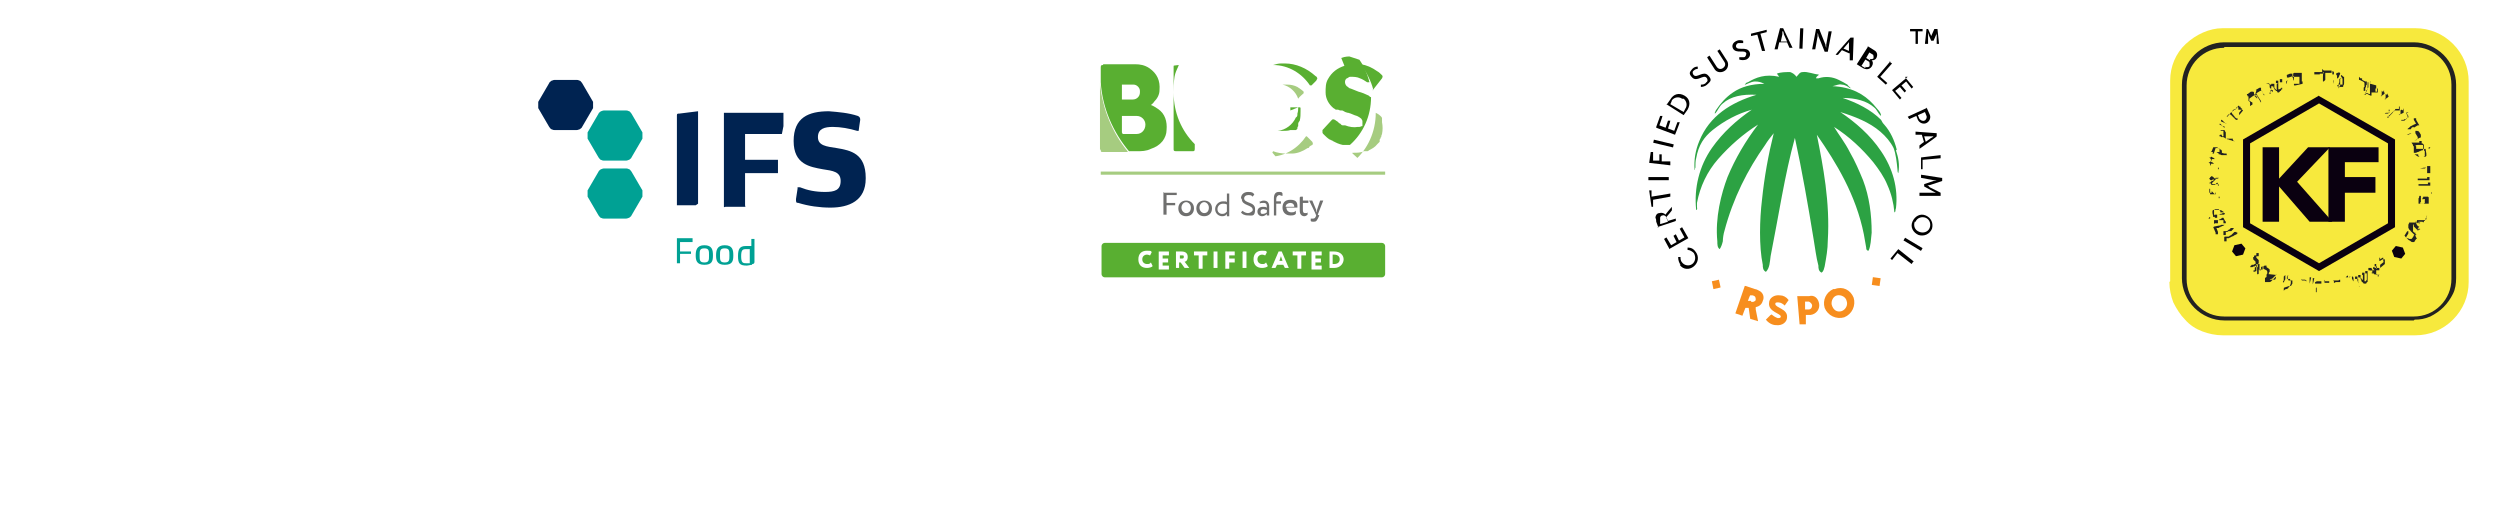 <?xml version="1.0" encoding="UTF-8"?> <svg xmlns="http://www.w3.org/2000/svg" xmlns:xlink="http://www.w3.org/1999/xlink" id="Capa_1" version="1.1" viewBox="0 0 319.1 66"><defs><style> .st0 { fill: none; } .st1 { fill: #2ca243; } .st2 { isolation: isolate; } .st3 { clip-path: url(#clippath-17); } .st4 { clip-path: url(#clippath-11); } .st5 { clip-path: url(#clippath-16); } .st6 { clip-path: url(#clippath-18); } .st7 { clip-path: url(#clippath-10); } .st8 { clip-path: url(#clippath-15); } .st9 { clip-path: url(#clippath-13); } .st10 { clip-path: url(#clippath-14); } .st11 { clip-path: url(#clippath-12); } .st12 { clip-path: url(#clippath-1); } .st13 { clip-path: url(#clippath-3); } .st14 { clip-path: url(#clippath-4); } .st15 { clip-path: url(#clippath-2); } .st16 { clip-path: url(#clippath-7); } .st17 { clip-path: url(#clippath-6); } .st18 { clip-path: url(#clippath-9); } .st19 { clip-path: url(#clippath-8); } .st20 { clip-path: url(#clippath-5); } .st21 { fill: #fff; } .st22 { fill: #0a000f; } .st23 { fill: url(#Degradado_sin_nombre); } .st24 { fill: #a6cc80; } .st25 { fill: #002351; } .st26 { fill: url(#Degradado_sin_nombre_7); } .st27 { fill: url(#Degradado_sin_nombre_6); } .st28 { fill: url(#Degradado_sin_nombre_5); } .st29 { fill: url(#Degradado_sin_nombre_8); } .st30 { fill: url(#Degradado_sin_nombre_4); } .st31 { fill: url(#Degradado_sin_nombre_9); } .st32 { fill: url(#Degradado_sin_nombre_3); } .st33 { fill: url(#Degradado_sin_nombre_2); } .st34 { fill: #f7e93d; } .st35, .st36 { fill: #f78e1e; } .st37 { fill: url(#Degradado_sin_nombre_10); } .st36, .st38 { fill-rule: evenodd; } .st39 { fill: #00a194; } .st40 { fill: #59af31; } .st38 { fill: #0a0010; } .st41 { fill: #222221; } .st42 { fill: #6f6f6e; } .st43 { clip-path: url(#clippath); } </style><clipPath id="clippath"><rect class="st0" x="140.5" y="8.1" width="36.3" height="28.1"></rect></clipPath><clipPath id="clippath-1"><path class="st0" d="M171.6,8.4c-.9.3-1.6.8-2.1,1.7-.3.5-.3,1.1-.3,1.7,0,.8.4,1.5,1,2,0,0,.2.1.3.2,0,0,0,0,.1,0,0,0,0,0,0,0,0,0,0,0,.1,0,0,0,0,0,.1,0,0,0,.2.1.3.1,0,0,0,0,.1,0,0,0,0,0,.1,0,.1,0,.2.1.4.2.1,0,.2.1.4.1.4.1.7.3,1.1.4.2.1.4.2.6.4,0,0,0,0,0,0,0,0,0,.1.1.2,0,0,0,.1,0,.2,0,.1,0,.2,0,.3,0,0,0,0,0,0,0,0,0,0,0,.1,0,0,0,0,0,.1,0,0,0,0-.1,0,0,0-.2.1-.3.1s-.1,0-.2,0c-.5.1-1.1,0-1.6-.2,0,0-.1,0-.2,0,0,0-.1,0-.1,0,0,0-.2,0-.3-.2-.1,0-.3-.2-.4-.3,0,0-.2-.1-.3-.2-.2-.1-.3-.1-.4,0,0,0,0,0,0,0-.4.4-.8.9-1.2,1.3,0,0,0,.1,0,.2h0c0,0,0,0,0,.1,0,0,0,0,0,0,0,0,0,.1.1.2,0,0,0,0,0,0,.3.3.5.5.8.7,0,0,.1,0,.2.1,0,0,.2,0,.2.1.4.2.8.4,1.3.5,0,0,.2,0,.2,0,.2,0,.4,0,.6,0h.1c1.7-1.5,2.7-3.7,2.7-6.1-.1,0-.2-.1-.3-.2-.4-.2-.9-.4-1.3-.5-.3-.1-.7-.3-1-.4-.2,0-.3-.2-.5-.3-.3-.3-.3-.8,0-1,.1,0,.3-.2.4-.2.5,0,.9,0,1.3.2.3.1.6.3.9.5.1,0,.2,0,.3,0-.3-1.2-.8-2.3-1.6-3.3-.2,0-.4,0-.6,0-.5,0-.9,0-1.4.2h0Z"></path></clipPath><linearGradient id="Degradado_sin_nombre" data-name="Degradado sin nombre" x1="-615.8" y1="684.5" x2="-615.6" y2="684.5" gradientTransform="translate(22199.1 19828.6) rotate(90) scale(32.2)" gradientUnits="userSpaceOnUse"><stop offset="0" stop-color="#a6cc80"></stop><stop offset=".2" stop-color="#9fc979"></stop><stop offset=".5" stop-color="#8ec367"></stop><stop offset=".8" stop-color="#72b84a"></stop><stop offset="1" stop-color="#59af31"></stop></linearGradient><clipPath id="clippath-2"><path class="st0" d="M152.5,13.3v-2.5s0,0,0,0h1.1c.7,0,1.4.4,1.4,1.3v.2c0,.8-.8,1.3-1.5,1.3h-1s0,0,0,0M150.5,8.3c-.5,1.1-.7,2.3-.7,3.6,0,2.6,1,4.9,2.7,6.6v-2.8h.7c0,0,0,.1.1.2.7,1.1,1.4,2.1,2,3.2,0,.2.2.2.4.2h2.4c.1,0,.1,0,.1,0,0-.1,0-.2-.1-.3-.7-1.1-2.4-3.6-2.4-3.7.1,0,.2-.1.3-.2.7-.4,1.2-1,1.5-1.9.2-.6.2-1.2.1-1.9-.2-1.1-.7-2-1.7-2.5-.7-.4-1.5-.5-2.2-.5h-3.2Z"></path></clipPath><clipPath id="clippath-3"><rect class="st0" x="149.8" y="8.3" width="8.5" height="11.1"></rect></clipPath><clipPath id="clippath-4"><path class="st0" d="M143.2,16.9v-2.1s0,0,0,0h1.9c.6,0,1.1.5,1.1,1.1h0c0,.7-.5,1.2-1.1,1.2h-1.8s0,0,0,0M143.2,12.5v-1.7s0,0,0,0h1.5c.4,0,.8.4.8.8v.2c0,.5-.4.9-.9.9h-1.4s0,0,0,0M140.8,8.3c-.2,0-.3,0-.3.3v1.9c.2,3.3,1.6,6.4,3.6,8.8h1c.6,0,1.2,0,1.8-.3.6-.2,1.1-.5,1.5-1,.3-.4.5-.9.5-1.4.1-1.1-.2-2.1-1.1-2.7-.3-.2-.6-.4-.9-.5.1-.1.3-.2.4-.4.4-.4.7-.9.7-1.5.1-1.2-.3-2.1-1.3-2.8-.6-.4-1.2-.5-1.8-.5h-4.1,0Z"></path></clipPath><linearGradient id="Degradado_sin_nombre_2" data-name="Degradado sin nombre 2" x1="-635.7" y1="631.4" x2="-635.5" y2="631.4" gradientTransform="translate(-20431.9 20451) rotate(-180) scale(32.4)" gradientUnits="userSpaceOnUse"><stop offset="0" stop-color="#a6cc80"></stop><stop offset=".2" stop-color="#98c671"></stop><stop offset="1" stop-color="#59af31"></stop></linearGradient><clipPath id="clippath-5"><path class="st0" d="M162.4,8.3c-.8.2-1.6.7-2.2,1.3-1.2,1.2-1.8,2.6-1.8,4.2h0c0,.3,0,.6,0,.9h0c0,0,0,0,0,.1.3,2.2,1.9,3.9,3.9,4.5h0c2,0,3.7-1,4.6-2.6,0,0-.1,0-.2,0,0,0-.1,0-.2.1-.8.7-1.8,1-2.8.9-1.3,0-2.4-.7-3.1-1.8-.7-1.2-.8-2.4-.4-3.7.8-2.3,3.4-3.2,5.6-2.1.3.2.7.4.9.6,0,0,.2,0,.2,0,0,0,0,0,0,0-1-1.5-2.7-2.6-4.6-2.6h0,0Z"></path></clipPath><clipPath id="clippath-6"><rect class="st0" x="158.4" y="8.3" width="8.8" height="11"></rect></clipPath><clipPath id="clippath-7"><path class="st0" d="M164.4,13.3h0c0,0-.1,0-.1.1v.9c0,0,0,.1.1.1h1.3c0-.3.1-.5.1-.8s0-.3,0-.4h-1.3Z"></path></clipPath><clipPath id="clippath-8"><rect class="st0" x="164.2" y="13.3" width="1.5" height="1.2"></rect></clipPath><clipPath id="clippath-9"><path class="st0" d="M163.6,10.9c-.1,0-.2,0-.3.1-1.2.4-1.9,1.3-2.1,2.6,0,1,.3,1.9,1.1,2.6.3.2.6.4.8.5,1.1-.1,1.9-.8,2.3-1.7-.1.2-.3.3-.5.4-.3.1-.6.1-.9,0-.5,0-.9-.3-1.1-.8-.2-.4-.3-.8-.2-1.2,0-.5.4-.9.8-1.1.6-.3,1.1-.2,1.7.1,0,0,.1,0,.2.1,0,0,.1,0,.1,0-.4-.9-1.1-1.6-2-1.8h0Z"></path></clipPath><clipPath id="clippath-10"><rect class="st0" x="161.1" y="10.9" width="4.5" height="5.8"></rect></clipPath><clipPath id="clippath-11"><path class="st0" d="M150.1,8.3c-.3,0-.3,0-.3.3v10.4c0,.2,0,.3.3.3h2.1c.2,0,.3,0,.3-.3v-.6c-1.7-1.7-2.7-4-2.7-6.6s.3-2.5.7-3.6h-.4Z"></path></clipPath><linearGradient id="Degradado_sin_nombre_3" data-name="Degradado sin nombre 3" x1="-669.2" y1="608.5" x2="-669" y2="608.5" gradientTransform="translate(-11010.6 10163) rotate(-180) scale(16.7)" gradientUnits="userSpaceOnUse"><stop offset="0" stop-color="#a6cc80"></stop><stop offset=".2" stop-color="#98c671"></stop><stop offset="1" stop-color="#59af31"></stop></linearGradient><clipPath id="clippath-12"><path class="st0" d="M140.5,19.1c0,.3,0,.3.3.3h3.2c-2-2.4-3.3-5.5-3.6-8.8v8.5h0Z"></path></clipPath><linearGradient id="Degradado_sin_nombre_4" data-name="Degradado sin nombre 4" x1="-642.2" y1="604.2" x2="-642" y2="604.2" gradientTransform="translate(-11316 10794.5) rotate(-180) scale(17.8)" gradientUnits="userSpaceOnUse"><stop offset="0" stop-color="#a6cc80"></stop><stop offset=".2" stop-color="#98c671"></stop><stop offset="1" stop-color="#59af31"></stop></linearGradient><clipPath id="clippath-13"><path class="st0" d="M164.1,8.1c-.2,0-.4,0-.6,0-.3,0-.7.1-1,.2h0c2,0,3.7,1.1,4.7,2.6,0,0,.1,0,.2,0l.3-.3c.1-.1.2-.2.3-.3h0c.1-.2.2-.3.1-.4,0,0,0-.1-.2-.2-1.1-1-2.5-1.6-3.9-1.6h0Z"></path></clipPath><linearGradient id="Degradado_sin_nombre_5" data-name="Degradado sin nombre 5" x1="-662.6" y1="753.1" x2="-662.4" y2="753.1" gradientTransform="translate(7631.3 -8478.4) scale(11.3)" gradientUnits="userSpaceOnUse"><stop offset="0" stop-color="#a6cc80"></stop><stop offset=".2" stop-color="#98c671"></stop><stop offset="1" stop-color="#59af31"></stop></linearGradient><clipPath id="clippath-14"><path class="st0" d="M162.5,19.3h0c.5.2,1.1.3,1.7.3.2,0,.5,0,.7,0,.7,0,1.4-.3,2-.7,0,0,0,0,0,0,0,0,.2,0,.2-.1h0c0-.1.1-.1.2-.2s.1,0,.2-.1c0,0,0,0,0,0,0,0,0,0,0,0s0,0,0,0c0,0,0,0,0,0,0,0,0,0,0,0,0,0,0,0,0,0,.1-.1.1-.2,0-.4,0,0,0,0,0,0-.2-.2-.3-.3-.5-.5,0,0-.1-.1-.2-.2,0,0,0,0-.1,0-1,1.5-2.7,2.6-4.6,2.6h0Z"></path></clipPath><linearGradient id="Degradado_sin_nombre_6" data-name="Degradado sin nombre 6" x1="-543.5" y1="676.1" x2="-543.3" y2="676.1" gradientTransform="translate(7155.9 5638.1) rotate(90) scale(10.3)" gradientUnits="userSpaceOnUse"><stop offset="0" stop-color="#a6cc80"></stop><stop offset=".2" stop-color="#98c671"></stop><stop offset="1" stop-color="#59af31"></stop></linearGradient><clipPath id="clippath-15"><path class="st0" d="M163.7,10.8h0s0,0,0,0t0,0c.9.2,1.7.9,2,1.8,0,0,0,0,0,0,.2-.3.5-.5.7-.7,0-.1,0-.2,0-.2-.2-.2-.5-.4-.8-.6-.4-.2-.8-.3-1.3-.3s-.4,0-.6,0h0Z"></path></clipPath><linearGradient id="Degradado_sin_nombre_7" data-name="Degradado sin nombre 7" x1="-659" y1="785.9" x2="-658.8" y2="785.9" gradientTransform="translate(5654.9 -6534.4) scale(8.3)" gradientUnits="userSpaceOnUse"><stop offset="0" stop-color="#a6cc80"></stop><stop offset=".2" stop-color="#98c671"></stop><stop offset="1" stop-color="#59af31"></stop></linearGradient><clipPath id="clippath-16"><path class="st0" d="M165.6,14.5h0M165.7,13.7c0,.3,0,.5-.1.8,0,0,0,0,0,.1,0,.1,0,.3-.2.4-.4.9-1.3,1.6-2.3,1.7,0,0,0,0,0,0,0,0,0,0,0,0,0,0,0,0,.1,0,0,0,0,0,0,0,0,0,0,0,.1,0,0,0,0,0,0,0,0,0,0,0,0,0,0,0,0,0,0,0h.5c.3,0,.6,0,.9-.1,0,0,.1,0,.2,0,0,0,.1,0,.2,0,0,0,0,0,0,0,0,0,0,0,.1,0,0,0,0,0,0,0,0,0,0,0,.1,0,0,0,0,0,.1,0,0,0,.2-.1.2-.2,0,0,0,0,0-.1,0,0,0,0,0,0t0,0s0,0,0,0c0,0,0-.1.1-.2,0,0,0,0,0,0,0,0,0,0,0-.1t0,0s0,0,0-.1t0,0c0,0,0,0,0-.1,0-.1.1-.3.2-.4.1-.4.1-.8.1-1.2v-.4c0,0,0-.1-.1-.1h-1.2c0,.1,0,.3,0,.4h0Z"></path></clipPath><linearGradient id="Degradado_sin_nombre_8" data-name="Degradado sin nombre 8" x1="-556.8" y1="698.5" x2="-556.6" y2="698.5" gradientTransform="translate(8050.9 6301.1) rotate(90) scale(11.3)" gradientUnits="userSpaceOnUse"><stop offset="0" stop-color="#a6cc80"></stop><stop offset=".2" stop-color="#98c671"></stop><stop offset="1" stop-color="#59af31"></stop></linearGradient><clipPath id="clippath-17"><path class="st0" d="M175.1,11.5c0,0,.1,0,.2-.1.4-.5.7-.9,1.1-1.4.1-.2.1-.3,0-.4-.2-.2-.4-.4-.6-.5-.7-.5-1.4-.8-2.1-.9.7,1,1.3,2.1,1.6,3.3h0Z"></path></clipPath><linearGradient id="Degradado_sin_nombre_9" data-name="Degradado sin nombre 9" x1="-629.6" y1="718" x2="-629.4" y2="718" gradientTransform="translate(11802.7 -13251.6) scale(18.5)" gradientUnits="userSpaceOnUse"><stop offset="0" stop-color="#a6cc80"></stop><stop offset=".2" stop-color="#98c671"></stop><stop offset="1" stop-color="#59af31"></stop></linearGradient><clipPath id="clippath-18"><path class="st0" d="M172.6,19.5h.1c.5,0,1,0,1.4-.2,0,0,.1,0,.2,0s.1,0,.2,0c0,0,.2,0,.2-.1.4-.2.8-.4,1.1-.8,0,0,.2-.2.3-.3,0,0,0,0,0-.1,0,0,0,0,0-.1,0,0,0-.2.1-.2,0,0,0-.2.1-.2,0-.1,0-.2.1-.4.1-.5.1-1,0-1.5,0,0,0-.1,0-.2,0,0,0,0,0,0,0,0,0,0,0-.1,0,0,0,0,0,0h0c0,0,0,0,0-.1,0,0,0,0,0,0,0,0,0,0,0,0h0c0,0,0,0,0-.1,0,0,0,0,0,0,0,0,0,0,0,0,0,0,0,0,0,0,0,0,0-.1-.1-.2,0,0,0,0,0,0,0,0,0,0,0,0s0,0,0,0,0,0,0,0c0,0,0,0,0,0,0,0,0,0-.1-.1-.2-.2-.4-.3-.6-.4,0,2.4-1,4.6-2.7,6.1h0Z"></path></clipPath><linearGradient id="Degradado_sin_nombre_10" data-name="Degradado sin nombre 10" x1="-592.1" y1="678.2" x2="-592" y2="678.2" gradientTransform="translate(13691.5 11816.4) rotate(90) scale(19.9)" gradientUnits="userSpaceOnUse"><stop offset="0" stop-color="#a6cc80"></stop><stop offset=".2" stop-color="#98c671"></stop><stop offset="1" stop-color="#59af31"></stop></linearGradient></defs><g><path class="st21" d="M109.9,3.3h-40.7c-2.6,0-4.7,2.1-4.7,4.6v28.2c0,2.6,2.1,4.6,4.7,4.6h40.7c2.6,0,4.6-2.1,4.6-4.6V8c0-2.6-2.1-4.6-4.6-4.6Z"></path><path class="st25" d="M110.5,22.7c0-3.1-1.9-3.5-3.7-3.8-1.3-.2-2.4-.3-2.4-1.4s.9-1.3,1.9-1.3,2.1.2,3.1.5h.2c.1,0,0,0,0,0h0c0-.1.2-1.4.2-1.4,0-.3-.1-.4-.3-.5-1.2-.4-2.5-.5-3.7-.6-2.6,0-4.5.8-4.5,3.8s2.1,3.3,3.7,3.6c1.3.2,2.3.3,2.3,1.5s-.8,1.4-2,1.4-2.2-.2-3.2-.6h-.3v.2l-.2,1.3c0,.4,0,.5.3.5,1.3.4,2.7.6,4.1.6,2.4,0,4.5-.9,4.5-3.7M100,16.1v-1.7h-7.6v12c0,.1.1,0,.2,0h2.5c.1,0,0-.1,0-.2v-4.1h4.2v-1.7h-4.2v-3.3h4.7M89.1,26v-11.8h0l-2.4.3c-.2,0-.3,0-.3.2v11.5h2.4"></path><path class="st25" d="M70.1,10.6c0-.1.2-.2.3-.3.1,0,.2-.1.4-.1h2.8c.1,0,.2,0,.4.1.1,0,.2.2.3.3l1.4,2.4v.8l-1.4,2.4c0,.1-.2.2-.3.3-.1,0-.2.1-.4.1h-2.8c-.1,0-.2,0-.4-.1-.1,0-.2-.2-.3-.3l-1.4-2.4v-.8l1.4-2.4Z"></path><path class="st39" d="M76.4,21.9c0-.1.2-.2.3-.3.1,0,.2-.1.4-.1h2.8c.1,0,.2,0,.4.1.1,0,.2.2.3.3l1.4,2.4v.8l-1.4,2.4c0,.1-.2.2-.3.3-.1,0-.2.1-.4.1h-2.8c-.1,0-.2,0-.4-.1-.1,0-.2-.2-.3-.3l-1.4-2.4v-.8l1.4-2.4Z"></path><path class="st39" d="M76.4,14.5c0-.1.2-.2.3-.3.1,0,.2-.1.4-.1h2.8c.1,0,.2,0,.4.1.1,0,.2.2.3.3l1.4,2.4v.8l-1.4,2.4c0,.1-.2.2-.3.3-.1,0-.2.1-.4.1h-2.8c-.1,0-.2,0-.4-.1-.1,0-.2-.2-.3-.3l-1.4-2.4v-.8l1.4-2.4Z"></path><path class="st39" d="M88.3,30.9h-1.5v1.2h1.4v.3h-1.4v1.2h-.4v-3.2h2v.3h0v.2Z"></path><path class="st39" d="M96,33.8c-.2,0-.5.1-.7.1-.9,0-1.1-.3-1.1-1.2s.2-1.3,1-1.3h.7v-.9h.4v2.9c0,.1,0,.3-.3.3h0q0,.1,0,.1ZM95.7,31.8h-.5c-.4,0-.6.1-.6.9s.2.9.6.9h.5v-1.6h0v-.2Z"></path><path class="st39" d="M89.9,33.8c-1,0-1.1-.6-1.1-1.2s.1-1.3,1.1-1.3,1.1.6,1.1,1.3-.1,1.2-1.1,1.2ZM89.9,31.7c-.6,0-.6.3-.6.9s0,.9.6.9.6-.3.6-.9,0-.9-.6-.9Z"></path><path class="st39" d="M92.5,33.8c-1,0-1.1-.6-1.1-1.2s.1-1.3,1.1-1.3,1.1.6,1.1,1.3-.1,1.2-1.1,1.2ZM92.5,31.7c-.6,0-.6.3-.6.9s0,.9.6.9.6-.3.6-.9,0-.9-.6-.9Z"></path></g><g><path class="st21" d="M4.3,45.4c.1,0,.2,0,.3-.1,0,0,.2-.2.2-.3v-.3c0-.1,0-.2-.2-.3s-.2-.1-.3-.2h-.3c-.1,0-.2.1-.3.2,0,0-.1.2-.1.3s0,.3.2.4c.1.1.3.2.4.2,0,0,.1.1.1.1Z"></path><path class="st21" d="M24.7,46.2c-.4,0-.9.1-1.3.3s-.8.5-1,.8c-.4.5-.7,1.2-.7,1.9v2.3c0,.2,0,.3.2.4.1.1.3.2.4.2s.3,0,.4-.2c.1-.1.2-.3.2-.4v-2.3c0-.5.2-.9.5-1.3.3-.3.8-.5,1.3-.5h0c.2,0,.3,0,.4-.2.1,0,.2-.2.2-.4v-.2s0-.2-.1-.2c0,0-.1-.1-.2-.2h-.3"></path><path class="st21" d="M8.3,46.1c-.3,0-.7,0-1,.1-.3.1-.6.3-.9.5s-.4.5-.6.8c-.1.3-.2.7-.2,1v2s0,.2-.1.3c0,0-.2.1-.3.1h-.3s-.1-.2-.1-.3v-4.2s0-.1-.1-.2c0,0-.1-.1-.2-.1h-.4s-.1,0-.2.1c0,0-.1.1-.1.2v4.2c0,.4.2.8.5,1.1s.7.5,1.1.5.8-.1,1.1-.4c.3-.3.5-.7.5-1.1v-2.6c0-.2.2-.3.3-.5.1-.1.3-.2.5-.3h1.2c.2,0,.3.2.5.3.1.1.2.3.3.5v3.5c0,.2,0,.3.2.4.1.1.3.2.4.2s.3,0,.4-.2c.1-.1.2-.3.2-.4v-3c0-.3,0-.7-.2-1-.1-.3-.3-.6-.6-.8-.2-.2-.5-.4-.9-.5-.3-.1-.7-.2-1-.1"></path><path class="st21" d="M14.7,51.1c-.5,0-.9-.2-1.3-.6-.3-.3-.5-.8-.5-1.3v-1.7h1.4s.1,0,.2-.1,0-.1.1-.2v-.4s0-.1-.1-.2c0,0-.1,0-.2-.1h-1.4v-1.4c0-.2,0-.3-.2-.4-.1-.1-.3-.2-.4-.2s-.3,0-.4.2c-.1.1-.2.3-.2.4v4.3c0,.4,0,.9.3,1.3.2.4.5.8.8,1,.5.4,1.2.7,1.9.7h.2s.1,0,.2-.1c0,0,.1-.1.1-.2v-.4s0-.1-.1-.2c0,0-.1,0-.2-.1h-.2"></path><path class="st21" d="M41,51.1l-2.3-2.3,1.8-1.5c.1-.1.2-.3.2-.5v-.2s0-.1-.1-.2c0,0-.1-.1-.2-.1h-.2c-.2,0-.4,0-.5.2l-2.2,1.9v-3.4c0-.2,0-.3-.2-.4s-.3-.2-.4-.2-.3,0-.4.2c-.1.1-.2.3-.2.4v6.7c0,.2,0,.3.2.4.1.1.3.2.4.2s.3,0,.4-.2c.1-.1.2-.3.2-.4v-1.8h.2s.2,0,.2.1l2.2,2.2c.1.1.3.2.5.2h.2s.1,0,.2-.1.1-.1.1-.2v-.2c0-.2,0-.4-.2-.5"></path><path class="st21" d="M28.9,51.1c-.5,0-.9-.2-1.3-.6-.3-.3-.5-.8-.5-1.3v-1.7h1.2c.1,0,.3,0,.4-.2.1-.1.2-.3.2-.4s0-.3-.2-.4c-.1-.1-.2-.2-.4-.2h-1.2v-1.4c0-.2,0-.3-.2-.4-.1-.1-.3-.2-.4-.2s-.3,0-.4.2c-.1.1-.2.3-.2.4v4.3c0,.4,0,.9.3,1.3.2.4.5.8.8,1,.5.4,1.2.7,1.9.7h.2s.1,0,.2-.1c0,0,.1-.1.1-.2v-.4s0-.1-.1-.2c0,0-.1,0-.2-.1h-.2"></path><path class="st21" d="M34.3,46.8c-.6-.5-1.4-.7-2.2-.7s-1.5.5-2,1.1-.7,1.4-.7,2.2.5,1.5,1.1,2c.5.4,1.2.7,1.9.7h.5c.2,0,.3,0,.4-.2,0-.1.1-.3.1-.4,0-.2,0-.3-.2-.4-.1,0-.2-.1-.4-.1h-.4c-.3,0-.7,0-1-.2s-.5-.4-.7-.7-.2-.6-.2-1,.1-.7.3-.9c.2-.3.5-.5.8-.6s.7-.2,1-.1c.3,0,.6.2.9.4s.4.5.5.8h-2s-.1,0-.2.1c0,0,0,.1-.1.2v.4s0,.1.1.2c0,0,.1,0,.2.1h2.8s.2-.1.3-.2c0-.1.1-.3.1-.4,0-.4-.1-.8-.3-1.2-.2-.4-.5-.7-.8-1"></path><path class="st21" d="M20.2,46.8c-.6-.5-1.4-.7-2.2-.7s-1.5.5-2,1.1-.7,1.4-.7,2.2.5,1.5,1.1,2c.5.4,1.2.7,1.9.7h.5c.2,0,.3,0,.4-.2,0-.1.1-.3.1-.4,0-.2,0-.3-.2-.4-.1,0-.2-.1-.4-.1h-.4c-.3,0-.7,0-1-.2s-.5-.4-.7-.7-.2-.6-.2-1,.1-.7.3-.9c.2-.3.5-.5.8-.6s.7-.2,1-.1c.3,0,.6.2.9.4.3.2.4.5.5.8h-2s-.1,0-.2.1c0,0,0,.1-.1.2v.4s0,.1.1.2c0,0,.1,0,.2.1h2.8c.1,0,.2-.1.3-.2,0-.1.1-.3.1-.4,0-.4-.1-.8-.3-1.2-.2-.4-.5-.7-.8-1"></path><path class="st21" d="M40.9,41.2H3.9c-.1,0-.3,0-.4-.2,0,0-.2-.2-.2-.4s0-.3.2-.4c0,0,.2-.2.4-.2h36.9c.1,0,.3,0,.4.2,0,0,.2.2.2.4s0,.3-.2.4c0,0-.2.2-.4.2h.1Z"></path><path class="st21" d="M17,3.2l-.7-2.2h.4c0-.1.7,2.1.7,2.1h-.4Z"></path><path class="st21" d="M17.8,3h-.3v-.4h.5c.1,0,.2,0,.3-.2v-.2c0-.1-.1-.2-.5-.3-.4,0-.7-.2-.8-.5v-.3s0-.2.1-.2c.1-.2.3-.3.5-.3h.5v.4h-.6c0,.3.2.3.5.3.5,0,.7.2.8.5v.6c-.1.2-.3.3-.6.4h-.4s0,.2,0,.2Z"></path><path class="st21" d="M19.8,2.6c-.2,0-.5,0-.6-.2-.2-.2-.4-.5-.4-.8v-.5c0-.2,0-.3.2-.4,0-.1.2-.2.3-.3s.3-.1.4-.2h.4c.1,0,.3.1.4.2.2.2.4.5.4.8v.5c0,.2,0,.3-.2.4,0,.1-.2.2-.3.3-.1,0-.3.1-.4.2,0,0-.2,0-.2,0ZM19.2,1.5c0,.2.1.4.3.5,0,0,.1.1.2.1h.3c.4,0,.6-.5.5-.9,0-.2-.1-.4-.2-.5,0,0-.1-.1-.2-.2h-.3c-.4,0-.6.5-.5.9h0s-.1.1-.1.1Z"></path><path class="st21" d="M21.9,2.4h-.1v-.4h.2c.2,0,.3,0,.4-.2.1,0,.2-.2.2-.3-.1,0-.3.1-.4.1h-.3s-.2,0-.2-.2c-.1-.1-.2-.3-.2-.5s0-.4.2-.6c.1-.2.4-.2.6-.2h.3s.2.1.3.2c.1.2.2.4.2.7v.6c0,.2-.2.3-.3.5-.2.2-.4.3-.7.3,0,0-.2,0-.2,0ZM22.4.4c-.2,0-.4.2-.4.4v.3h.4s.1,0,.2-.1h0c0-.2,0-.6-.4-.6,0,0,.2,0,.2,0Z"></path><path class="st21" d="M24,2.4h0c-.5,0-.7-.5-.7-1.2s.4-1.1.9-1.1.2,0,.3.1c0,0,.2.1.2.3.1.3.2.6.1.8,0,.7-.4,1.1-.8,1.1h0ZM23.7,1.3c0,.5,0,.8.3.8h.3c0-.3.1-.5.2-.7,0-.3,0-.8-.3-.8s-.4.3-.4.8h0s-.1-.1-.1-.1Z"></path><path class="st21" d="M25.6,2.7h-.2c-.5,0-.7-.6-.5-1.3,0-.3.2-.6.4-.8,0,0,.2-.1.3-.2h.3c.5,0,.7.6.6,1.3,0,.3-.2.6-.4.8,0,0-.1.1-.2.2h-.3,0ZM25.3,1.5v.7h.1c.3,0,.5-.4.5-.7v-.8h-.2c-.2,0-.4.2-.5.7h.1Z"></path><path class="st21" d="M27.3,3h-.4c0-.1.5-1.8.5-1.8h-.4v-.3h.6c0-.1.3,0,.3,0l-.6,2.1Z"></path><path class="st21" d="M12.1,34h0c-.2,0-.4-.2-.6-.3-.1,0-.2-.2-.3-.3,0-.1-.1-.3-.2-.4v-.5c0-.2.1-.3.2-.4,0-.1.2-.2.3-.3.1,0,.3-.1.5-.2.3,0,.5,0,.7.2.2.1.4.3.6.5h0l-.3.3h0c0-.2-.2-.3-.3-.4-.2-.1-.4-.2-.6-.2s-.4.2-.5.4c0,0-.1.2-.2.3v.3c0,.1,0,.2.1.3,0,0,.1.2.2.2s.3.2.4.2h0v.4h-.1s.1-.1.1-.1Z"></path><path class="st21" d="M13.8,35.2l-1.2-.7,1.2-2,1.2.7-.2.3-.8-.5-.3.5.7.4-.2.3-.7-.4-.3.6.8.5-.2.3h0Z"></path><path class="st21" d="M15.9,36.2l-.4-.2h0v-.6c0-.3,0-.4-.2-.5h-.2l-.4.8-.4-.2.9-2.1h0c.2,0,.4.1.5.2.2,0,.4.2.6.5v.4c0,.1-.1.2-.2.3,0,0-.2.1-.3.1v1.1h0c0,.1.1.2.1.2ZM15.3,34.5h.2c.1.1.2.2.3.1h.1c0-.3,0-.5-.3-.6h-.2l-.3.6h.2Z"></path><path class="st21" d="M17.3,36.6h-.4c0-.1.6-2,.6-2l-.6-.2v-.4c.1,0,1.8.5,1.8.5v.4c-.1,0-.8-.2-.8-.2l-.6,1.9Z"></path><path class="st21" d="M18.8,37h-.4l.5-2.3h.4l-.5,2.3Z"></path><path class="st21" d="M20,37.2h-.4l.3-2.3,1.3.2v.4h-.9c0-.1,0,.5,0,.5h.8v.4h-.9v1h-.1s-.1-.2-.1-.2Z"></path><path class="st21" d="M21.9,37.3h-.4v-2.3h.4v2.3Z"></path><path class="st21" d="M23.6,37.3c-.3,0-.5,0-.8-.3s-.3-.4-.3-.6v-.7c0-.2.2-.4.4-.6.2-.1.4-.2.7-.2h.6v.4h-.7c-.1,0-.2.1-.3.2,0,0-.1.2-.2.3v.3c0,.2,0,.4.2.6,0,0,.2.1.3.2h.3c.2,0,.3,0,.4-.1h0v.3h.1c-.2.1-.4.2-.6.2,0,0-.1,0-.1,0Z"></path><path class="st21" d="M24.8,37.2l.4-2.4h.4l1.2,2h-.4l-.4-.5h-.7c0,.1-.1.8-.1.8h-.4ZM25.5,35.2v.8h.4l-.3-.5v-.2h-.1Z"></path><path class="st21" d="M27.7,36.6l-.6-1.9-.6.2v-.4c-.1,0,1.6-.5,1.6-.5v.4c.1,0-.5.2-.5.2l.6,1.9h-.5Z"></path><path class="st21" d="M29.2,36.1l-.9-2.1.4-.2.9,2.1-.4.2Z"></path><path class="st21" d="M30.6,35.3h-.3c-.3-.1-.5-.3-.7-.6,0-.1-.1-.3-.2-.4v-.5c0-.1.1-.3.2-.4,0-.1.2-.2.4-.3.1,0,.3-.1.4-.1h.4c.3.1.5.3.6.6,0,.1.1.3.2.4v.5c0,.2-.1.3-.2.4,0,.1-.2.2-.4.3-.2,0-.3.1-.5.1h.1ZM30,34.4c0,.2.2.3.4.4h.6s.2-.1.2-.2c0,0,0-.2.1-.3v-.3s0-.2-.1-.3c0-.2-.2-.3-.4-.4h-.6s-.2.1-.2.2c0,0,0,.2-.1.3v.3s0,.2.1.3h0Z"></path><path class="st21" d="M32.7,34.2l-1.4-1.9.3-.2,1.3.5c.2,0,.3.1.5.2-.1-.2-.2-.3-.4-.5l-.6-.8.3-.2,1.4,1.9-.3.2-1.3-.5c-.2,0-.4-.2-.5-.2.1.1.2.3.4.5l.6.8-.3.2h0Z"></path><path class="st21" d="M35.6,31.1c-.2,0-.4,0-.5-.1-.1,0-.3-.2-.3-.4v-.5c0-.2.1-.3.2-.5,1.5-1.7,2.6-3.7,3.3-5.9.5-1.6.7-3.2.7-4.9,0-3.3-1-6.5-2.8-9.3-1.3-2-3.1-3.7-5.1-4.9-.2-.1-.3-.2-.5-.3-.1,0-.2-.2-.3-.3,0,0-.1-.2-.1-.3v-.4c0-.1,0-.2.1-.3,0-.1.2-.2.3-.3.1,0,.2-.1.3-.1h.4c.1,0,.2,0,.3.1.1,0,.3.2.4.3,2.3,1.4,4.2,3.2,5.7,5.4h0c2,3.1,3.1,6.6,3.1,10.4s-1.6,8.8-4.5,12.1c0,.1-.2.2-.3.2h-.4s0,.1,0,.1Z"></path><path class="st21" d="M9.2,31.1h-.4c-.1,0-.2-.1-.3-.2-2.9-3.3-4.5-7.7-4.5-12.1s1.3-7.7,3.5-10.8v-.2h0c0-.1.2-.2.3-.3,1.5-1.9,3.3-3.4,5.3-4.6.2-.1.5-.2.7-.1.2,0,.4.2.6.4.1.2.2.5.1.7,0,.2-.2.4-.4.6-1.9,1.1-3.6,2.5-4.9,4.2l-.3.3h0c-2,2.9-3.1,6.3-3.2,9.9,0,1.7.2,3.3.7,4.9.7,2.2,1.8,4.2,3.3,5.9.1.1.2.3.2.5v.5c0,.2-.2.3-.3.4-.1,0-.3.1-.5.1h0s.1-.2.1-.2Z"></path><path class="st21" d="M41.9,35.3h-.7v-.2h1.6v.2h-.7v1.9h-.3v-1.9h.1Z"></path><path class="st21" d="M44.9,36.3v-.9h0c0,.3-.2.5-.3.8l-.4,1.1h-.2l-.4-1c-.1-.3-.2-.6-.3-.8v1.9h-.3l.2-2.2h.4l.4,1.1c0,.2.2.5.2.7h0c0-.2.1-.5.2-.7l.4-1.1h.4v2.2c.1,0-.1,0-.1,0v-1h0s-.2-.1-.2-.1Z"></path><path class="st21" d="M22.4,4.2h-.4c-3.7.1-7.4,1.7-10,4.3-2.6,2.7-4.1,6.3-4.1,10.1s1.5,7.4,4.1,10.1c2.6,2.7,6.1,4.2,10,4.3h.4c2.4,0,4.8-.6,6.9-1.8,0,0,.2-.1.2-.2,0,0,.1-.2.1-.3v-.6s-.1-.2-.2-.2c0,0-.2-.1-.3-.1h-.6c-.9.5-1.9.9-2.9,1.1.6-.8,1.1-1.6,1.4-2.4.5-1.1.9-2.3,1.1-3.5,1.5.3,2.9.8,4.2,1.5-.2.3-.4.5-.7.8,0,0-.1.2-.2.3v.6s.1.2.2.2c0,0,.2.1.3.2h.6s.2-.1.2-.2c1.9-2,3.2-4.6,3.6-7.4.5-2.7.1-5.6-1-8.2-1.1-2.6-3-4.7-5.3-6.3-2.3-1.5-5.1-2.3-7.9-2.3,0,0,.2,0,.2,0ZM28.9,17.8c0-1.4-.2-2.7-.4-4.1,1.7-.3,3.3-.9,4.8-1.8,1.1,1.8,1.7,3.8,1.8,5.8h-6.3.1ZM9.5,17.8c.1-2,.7-3.9,1.7-5.7,1.4.7,2.9,1.2,4.5,1.6-.2,1.4-.3,2.7-.4,4.1h-5.8ZM15.5,19.4c0,1.4.2,2.7.4,4.1-1.6.3-3.1.8-4.5,1.6-1-1.7-1.6-3.6-1.7-5.6h5.8ZM17,19.4h10.3c0,1.3-.1,2.5-.3,3.8-1.6-.3-3.2-.4-4.8-.4s-3.2.1-4.7.4c-.2-1.2-.3-2.5-.3-3.8h-.1ZM17,17.8c0-1.3.1-2.5.3-3.8,1.6.3,3.2.4,4.8.4s3.2-.1,4.8-.4c.2,1.3.3,2.5.3,3.8,0,0-10.3,0-10.3,0ZM22,5.8h.2c1.2,0,2.4,1.3,3.4,3.5.4,1,.8,2.1,1,3.2-1.5.2-3,.3-4.5.3s-3-.1-4.5-.3c.2-1.1.6-2.1,1-3.2.9-2.1,2.1-3.4,3.3-3.5h.1ZM32.5,10.7c-1.3.7-2.7,1.2-4.2,1.5-.3-1.2-.6-2.4-1.1-3.5-.4-.9-.8-1.7-1.4-2.4,2.7.7,5,2.3,6.8,4.4,0,0-.1,0-.1,0ZM18.6,6.3c-.5.7-1,1.5-1.3,2.3-.5,1.1-.9,2.3-1.1,3.5-1.3-.3-2.7-.7-3.9-1.3,1.6-2.1,3.8-3.6,6.3-4.4h0ZM12.2,26.5c1.2-.6,2.6-1.1,3.9-1.3.3,1.2.6,2.4,1.1,3.5.3.8.8,1.6,1.3,2.3-2.5-.8-4.7-2.3-6.3-4.4,0,0,0-.1,0-.1ZM25.6,28c-1,2.2-2.2,3.5-3.4,3.5h-.2c-1.2,0-2.4-1.4-3.3-3.5-.4-1-.8-2.1-1-3.2,3-.5,6-.4,9.1,0-.2,1.1-.6,2.1-1,3.2,0,0-.1,0-.1,0ZM28.6,23.6c.2-1.3.3-2.7.4-4.1h6.3c-.1,2.1-.8,4.1-1.8,5.8-1.5-.8-3.1-1.4-4.8-1.8h-.1Z"></path><path class="st21" d="M30.8,28.6c-.2,0-.4,0-.6.2,0,0-.1.2-.2.3v.3c0,.2,0,.4.2.6,0,0,.2.1.3.2h.3c.2,0,.4,0,.6-.2s.2-.3.2-.6,0-.4-.2-.6c0,0-.2-.1-.3-.2,0,0-.2,0-.3,0Z"></path></g><g><path class="st21" d="M246.6,8.3c1.6-.3,2.8-1.7,2.8-3.4s-1.5-3.4-3.4-3.4-3.2,1.3-3.4,3C238.8,1.6,234.2,0,229.2,0,221.9,0,215.5,3.4,211.3,8.8c-2.9,3.8-4.6,8.6-4.6,13.7s2.6,12.2,6.9,16.2c4,3.9,9.6,6.2,15.6,6.2s14.8-4,18.8-10.2c2.4-3.5,3.7-7.8,3.7-12.4s-.5-5.3-1.3-7.8-2.2-4.6-3.8-6.6v.3q-.1,0-.1,0Z"></path><g id="b"><g id="c"><g id="Group_644"><path id="Path_1492" d="M214.5,33.8c-.2-.3-.3-.6-.3-1h.3c0,.2,0,.5.2.7.3.4.9.5,1.3.2h0c.4-.3.5-.9.2-1.4h0c-.2-.2-.5-.4-.8-.4v-.3c.5,0,.8.2,1,.5.5.6.4,1.4-.2,1.9h0c-.6.5-1.4.4-1.8-.2h0"></path><path id="Path_1493" d="M213.1,31.8l-.7-1.3.3-.2.6,1,.7-.4-.4-.8.3-.2.4.8.7-.4-.6-1.1.3-.2.8,1.4-2.3,1.3s-.1.1-.1.1Z"></path><path id="Path_1494" d="M211.7,29.1l-.3-.8c0-.2,0-.3-.1-.5,0-.3.2-.6.5-.6.3-.1.6,0,.8.2h0c0-.1.8-1,.8-1v.4c.1,0-.7.9-.7.9l.2.5,1-.3v.3c.1,0-2.4.8-2.4.8h.2ZM212.7,27.8c0-.2-.3-.4-.5-.3h0c-.2,0-.3.2-.3.3v.8c.1,0,1-.3,1-.3l-.2-.5h0Z"></path><path id="Path_1495" d="M211,25.5v.9c.1,0-.2,0-.2,0l-.3-2.1h.3v.8c.1,0,2.4-.4,2.4-.4v.4l-2.2.4h0Z"></path><path id="Path_1496" d="M210.4,23v-.4h2.6v.4h-2.6Z"></path><path id="Path_1497" d="M210.5,20.8l.2-1.4h.3v1.1c-.1,0,.8,0,.8,0v-.8h.3v.9h1.1v.5l-2.6-.3h-.1,0Z"></path><rect id="Rectangle_387" x="212.2" y="17" width=".4" height="2.6" transform="translate(145.3 220.7) rotate(-76.6)"></rect><path id="Path_1498" d="M211.4,16.2l.5-1.4h.3c0,.1-.4,1.2-.4,1.2l.8.3.3-.9h.3c0,.1-.3,1-.3,1l.8.3.4-1.1h.3c0,.1-.6,1.6-.6,1.6l-2.4-.9h0q0-.1,0-.1Z"></path><path id="Path_1499" d="M212.7,13.4l.5-.7c.4-.7,1.1-.9,1.8-.5s.8,1.1.4,1.8l-.5.7-2.2-1.4h0s0,.1,0,.1ZM215.1,13.9c.3-.4.2-1-.2-1.3h-.2c-.4-.3-1-.2-1.3.2h0c0,.1-.2.5-.2.5l1.7,1,.2-.4h0Z"></path><path id="Path_1500" d="M217.1,10.8c.2,0,.5,0,.7-.3.2-.1.2-.4,0-.6h0c-.4-.4-1.2.6-1.8,0s-.2-.8,0-1.1h0c.2-.2.4-.3.7-.3v.3c-.1,0-.3,0-.5.2-.2.1-.2.4,0,.6h0c.4.4,1.2-.6,1.8,0s.3.8,0,1.1h0c-.2.2-.5.4-.9.4v-.3h0Z"></path><path id="Path_1501" d="M217.9,7.3l.3-.2.9,1.4c.2.3.5.4.8.2h0c.3-.2.4-.5.2-.8h0l-.9-1.4.3-.2.9,1.4c.3.4.2,1-.2,1.3h0c-.4.3-1,.3-1.3-.1h0l-.9-1.4h0s-.1-.2-.1-.2Z"></path><path id="Path_1502" d="M221.9,7.3h.7c.2,0,.3-.3.3-.5h0c-.2-.5-1.3.1-1.7-.6-.2-.4,0-.8.5-1h0c.2-.1.5-.1.8,0v.3h-.6c-.2,0-.4.3-.3.5h0c.2.5,1.3-.1,1.7.6.2.4,0,.8-.4,1h0c-.3.1-.6.1-.9,0v-.3h-.1Z"></path><path id="Path_1503" d="M224.4,4.4l-.9.2v-.3l2-.5v.3l-.8.2.6,2.2h-.4l-.6-2.1h.1,0Z"></path><path id="Path_1504" d="M228.1,5.4h-1l-.2.9h-.4l.7-2.7h.4l1.2,2.5h-.4s-.3-.7-.3-.7ZM227.5,4v.4l-.2.9h.8l-.4-.9c0-.1-.1-.4-.1-.4h-.1Z"></path><rect id="Rectangle_388" x="228.6" y="4.8" width="2.6" height=".4" transform="translate(215.3 234.4) rotate(-87.6)"></rect><path id="Path_1505" d="M231.8,3.7h.4l.8,2c0,.2.1.4.1.4h0v-.4l.3-1.7h.4l-.5,2.6h-.4l-.8-2c0-.2-.1-.4-.1-.4h0v.4l-.3,1.7h-.4l.5-2.6h0Z"></path><path id="Path_1506" d="M236,6.8l-.9-.4-.5.6h-.3c0-.1,1.9-2.2,1.9-2.2h.4c0,.1-.1,2.9-.1,2.9h-.4v-.9h-.1,0ZM236.1,5.2s-.1.2-.2.3l-.6.7.7.3v-1.3h.1Z"></path><path id="Path_1507" d="M238.4,5.9l.8.5c.4.2.5.6.3,1-.1.2-.3.3-.6.3h0c.2.2.2.5,0,.8-.3.4-.7.4-1.1.2l-.8-.5,1.4-2.2h0q0-.1,0-.1ZM238,8.5c.2.1.4.1.6,0h0c.1-.2,0-.5,0-.6h0l-.5-.3-.5.8.5.3h0v-.2ZM238.6,7.5c.2.1.4,0,.5,0h0c.1-.2,0-.4,0-.5h0l-.5-.3-.4.7.5.3h0v-.2Z"></path><path id="Path_1508" d="M241.2,7.9l.3.2-1.5,1.7.9.8-.2.2-1.1-1,1.7-2h-.1q0,.1,0,.1Z"></path><path id="Path_1509" d="M243.2,9.9l1,1.2-.2.2-.7-.9-.6.5.6.7-.2.2-.6-.7-.6.5.8.9-.2.2-1-1.2,2-1.7h-.3q0,.1,0,.1Z"></path><path id="Path_1510" d="M245.9,13.7l.4.9c.2.4,0,.9-.4,1.1-.4.2-.9,0-1.1-.4l-.2-.5-.9.4-.2-.3,2.4-1.1h0q0-.1,0-.1ZM245,15.1c0,.2.4.4.6.3h0c.2,0,.4-.4.3-.6h0l-.2-.5-.9.4.2.5s0-.1,0-.1Z"></path><path id="Path_1511" d="M245.6,18.2l-.3-1h-.8v-.4c-.1,0,2.7.2,2.7.2v.4c.1,0-2.2,1.6-2.2,1.6v-.4c-.1,0,.6-.5.6-.5h0s0,.1,0,.1ZM246.9,17.4h-1.3l.2.7.7-.5c.1,0,.3-.2.3-.2h.1,0Z"></path><path id="Path_1512" d="M247.7,19.8v.4l-2.3.2v1.2c.1,0-.2,0-.2,0v-1.5c-.1,0,2.5-.3,2.5-.3Z"></path><path id="Path_1513" d="M247.9,22.7v.4l-1.5.5c-.1,0-.4.1-.4.1h0s.2,0,.3.2l1.4.7v.4h-2.7v-.4h2.1s-.2-.1-.4-.2l-1.1-.6v-.3l1.2-.4c.1,0,.4-.1.4-.1h-.4l-1.6-.3v-.4l2.6.4s.1,0,.1,0Z"></path><path id="Path_1514" d="M246.6,29.2c-.3.7-1,1-1.7.8h0c-.7-.3-1.1-1-.8-1.7s1-1.1,1.7-.8h0c.7.3,1,1,.8,1.7h0M244.4,28.3c-.2.5,0,1.1.6,1.3h0c.5.2,1.1,0,1.3-.5s0-1.1-.5-1.3h0c-.5-.2-1.1,0-1.3.5h0"></path><rect id="Rectangle_389" x="244" y="29.9" width=".4" height="2.6" transform="translate(92 224.7) rotate(-59.1)"></rect><path id="Path_1515" d="M244.2,33.4l-.2.3-1.8-1.4-.7.9-.2-.2,1-1.2,2,1.6h-.1,0Z"></path><g id="Group_643"><path id="Path_1516" class="st35" d="M222.8,36.5l1.2.4c.2,0,.5.2.7.3.4.3.5.8.3,1.2-.1.4-.4.7-.9.8h0v.3l.3,1.5-1-.3-.2-1.4h-.4c0-.1-.4,1-.4,1l-.9-.3,1.2-3.5h.1,0ZM223.5,38.5c.2.1.5,0,.6-.2h0c0-.3,0-.5-.4-.6h-.3c0-.1-.3.7-.3.7h.4Z"></path><path id="Path_1517" class="st35" d="M226.1,40.1c.2.2.5.4.8.5.2,0,.4,0,.4-.2,0-.4-1.6-.6-1.5-1.7,0-.7.7-1.1,1.4-1,.4,0,.8.2,1.1.6l-.5.7c-.2-.2-.5-.4-.8-.4s-.4,0-.4.2c0,.5,1.6.6,1.5,1.7,0,.6-.6,1.1-1.4,1-.5,0-1-.3-1.3-.7l.6-.6h.1q0-.1,0-.1Z"></path><path id="Path_1518" class="st35" d="M229.4,37.8h1.5c.7-.2,1.2.3,1.3,1s-.4,1.3-1.1,1.4h-.6v1.2c.1,0-.8,0-.8,0l-.3-3.6h0ZM230.9,39.5c.2,0,.4-.2.4-.5h0c0-.2-.2-.4-.4-.5h-.5v1h.5Z"></path><path id="Path_1519" class="st35" d="M234.2,36.9c1-.4,2,.1,2.4,1.1h0c.3,1-.2,2.1-1.2,2.5-1,.3-2.1-.2-2.5-1.2h0c-.3-1,.2-2,1.1-2.4h0M235.1,39.7c.5-.2.8-.8.6-1.3h0c-.1-.5-.7-.8-1.2-.7s-.8.7-.7,1.2h0c.2.7.7,1,1.3.8h0"></path><path id="Path_1520" class="st36" d="M219.6,36.7l-.9.2-.2-1,.9-.2.2.9h0Z"></path><rect id="Rectangle_390" class="st35" x="239" y="35.5" width="1" height="1" transform="translate(170.5 268.1) rotate(-82)"></rect></g><path id="Path_1521" class="st1" d="M242.1,19.1c-.3-1.2-.8-2.3-1.6-3.2-.2-.2-.3-.4-.4-.6-1.3-1.3-3.1-2.2-4.9-2.8,1.7,0,3.1.4,4,1.2.4.3.5.8.9,1.1,0-.3-.2-.6-.4-.8-.2-.2-.4-.5-.6-.7-1.2-1.3-2.8-2.2-5.2-2.3.5-.1.8-.3,1.2-.2.5,0,1.1.5,1.1.5,0,0,0-.1-.1-.2-.1,0-.2-.2-.3-.3-.3-.2-.7-.4-1.1-.6-.8-.4-1.7-.5-2.6-.2h-.3c0-.2.2-.3.3-.4,0,0,.1,0,0-.1-.5,0-1.4-.4-2-.3-.4,0-.5.3-.8.6-.2-.3-.5-.5-.8-.6-.6,0-1.2,0-1.7.2h-.2.2c.1.1.2.3.3.4-1.8-.4-3,.1-4,.7-.2,0-.3.2-.4.3h0c0,.1.8-.4,1.3-.4s.8.1,1.2.3c-1.6,0-3,.4-4,1.1-.9.6-1.6,1.4-2.2,2.3,0,.1-.2.3-.1.4.4-.4.5-.9,1-1.3,1-.9,2.5-1.2,4.3-1.1-3.3,1-6,2.7-7.3,5.9-.5,1.2-.7,2.4-.6,3.7.1,0,0-.2.1-.3,0-.4,0-.9.1-1.2.3-1.7,1-2.7,2.1-3.6,1.5-1.2,3.2-2.1,5-2.6-1.9,1.3-3.7,2.9-5.1,4.9-1.6,2.3-2.3,5.1-2,7.9.2,0,.1-.3.1-.4v-.5c.4-2.1,1.3-4,2.7-5.6,1.5-1.7,3.2-3.2,5.1-4.4-1.6,2.1-2.9,4.3-3.9,6.7-.8,2.1-1.6,5.2-1.3,8.2,0,.4,0,.8.3,1,.2-.3.3-.6.4-1,0-.4.1-1,.2-1.3,1.1-4.2,3-7.9,5.2-11,.3-.5.7-1,1.1-1.5-.7,2.8-1.2,5.6-1.5,8.5-.3,2.5-.4,5.9.1,8.3,0,.3,0,.7.4.9.5-.5.5-1.3.6-2,1-5,1.8-10.4,3.1-15.1.9,4.1,1.7,8.7,2.4,13,.2,1.1.3,2.2.6,3.3,0,.3,0,.7.4.9.3-.2.3-.5.4-.8.2-1.1.4-2.2.4-3.3.3-4.9-.6-9.5-1.4-13.5,2.5,3.6,5,7.7,6,12.7.1.6.2,1.2.3,1.7,0,.1,0,.4.3.4.3-.6.3-1.5.4-2.3,0-2.3-.3-4.6-1.1-6.7-.5-1.2-1-2.4-1.7-3.6-.6-1.2-1.4-2.2-2-3.2,1.9,1.2,3.6,2.8,5,4.5.7.9,1.4,1.9,1.8,2.9.5,1.1.8,2.3.9,3.5.2,0,.1-.4.2-.5.3-2.6-.4-5.1-1.9-7.3-1.4-2.1-3.3-3.7-5.2-5,1.9.6,3.7,1.3,5.1,2.5.7.6,1.3,1.3,1.7,2.1.3.8.4,1.8.5,2.8,0,.1,0,.3.1.4.2-1.1,0-2-.3-2.9"></path><path id="Path_1522" d="M244.4,4h-.6v-.3h1.6v.3h-.6v1.6h-.3v-1.6h-.1Z"></path><path id="Path_1523" d="M245.7,3.7h.4l.4.9v.3h0v-.3l.4-.9h.4l.2,1.9h-.3v-1.4h0s0,.2-.1.3l-.3.7h-.3l-.3-.7c0-.1-.1-.3-.1-.3h0v1.4h-.4l.2-1.9h-.2Z"></path></g></g></g><g><path class="st21" d="M211.3,50.9h-.6v.9h-.4v-.9h-1.9v-.4l1.8-2.6h.5v2.6h.6v.4h0ZM210.3,50.5v-1.3c0-.3,0-.5,0-.8h0c0,.2-.2.3-.2.4l-1.2,1.7h1.4,0Z"></path><path class="st21" d="M211.6,50.5v-.4h1.3v.4h-1.3Z"></path><path class="st21" d="M215,51.8h-.4v-2.7c0-.2,0-.4,0-.6,0,0,0,0-.1.1,0,0-.3.2-.6.5l-.2-.3,1-.8h.4v3.8h0Z"></path><path class="st21" d="M219.2,50.9h-.6v.9h-.4v-.9h-1.9v-.4l1.8-2.6h.5v2.6h.6v.4h0ZM218.2,50.5v-1.3c0-.3,0-.5,0-.8h0c0,.2-.2.3-.2.4l-1.2,1.7h1.4,0Z"></path><path class="st21" d="M222.3,50.9h-.6v.9h-.4v-.9h-1.9v-.4l1.8-2.6h.5v2.6h.6v.4h0ZM221.3,50.5v-1.3c0-.3,0-.5,0-.8h0c0,.2-.2.3-.2.4l-1.2,1.7h1.4,0Z"></path><path class="st21" d="M225.2,49.6c0,1.5-.6,2.3-1.7,2.3s-.4,0-.5,0v-.4c.1,0,.3,0,.5,0,.4,0,.7-.1,1-.4.2-.3.3-.7.4-1.2h0c-.1.1-.2.3-.4.3s-.3.1-.5.1c-.3,0-.6-.1-.8-.3s-.3-.5-.3-.9.1-.7.3-.9.5-.4.9-.4.5,0,.7.2.3.3.5.6c.1.3.2.6.2.9h0ZM223.9,48.2c-.3,0-.4,0-.6.2s-.2.4-.2.7,0,.5.2.6.3.2.6.2.3,0,.4-.1.2-.2.3-.3c0-.1.1-.2.1-.4,0-.2,0-.4-.1-.5s-.2-.3-.3-.4-.3-.1-.4-.1h0Z"></path><path class="st21" d="M225.7,50.5v-.4h1.3v.4h-1.3Z"></path><path class="st21" d="M230,51.8h-2.5v-.4l1-1c.3-.3.5-.5.6-.7s.2-.3.2-.4,0-.3,0-.4c0-.2,0-.4-.2-.5-.1-.1-.3-.2-.5-.2s-.3,0-.5,0c-.1,0-.3.2-.5.3l-.2-.3c.4-.3.7-.4,1.2-.4s.6,0,.8.3c.2.2.3.4.3.7s0,.5-.2.7c-.1.2-.4.5-.8.9l-.8.8h0s2,0,2,0v.4h0Z"></path><path class="st21" d="M233.1,51.8h-2.5v-.4l1-1c.3-.3.5-.5.6-.7s.2-.3.2-.4,0-.3,0-.4c0-.2,0-.4-.2-.5-.1-.1-.3-.2-.5-.2s-.3,0-.5,0c-.1,0-.3.2-.5.3l-.2-.3c.4-.3.7-.4,1.2-.4s.6,0,.8.3.3.4.3.7,0,.5-.2.7-.4.5-.8.9l-.8.8h0s2,0,2,0v.4h0Z"></path><path class="st21" d="M233.6,50.5v-.4h1.3v.4h-1.3Z"></path><path class="st21" d="M237,51.8h-.4v-2.7c0-.2,0-.4,0-.6,0,0,0,0-.1.1,0,0-.3.2-.6.5l-.2-.3,1-.8h.4v3.8h0Z"></path><path class="st21" d="M241,49.8c0,.7-.1,1.2-.3,1.5s-.5.5-1,.5-.7-.2-.9-.5c-.2-.3-.3-.8-.3-1.5s.1-1.2.3-1.5.5-.5,1-.5.7.2.9.5c.2.3.3.8.3,1.5ZM238.9,49.8c0,.6,0,1,.2,1.2s.3.4.6.4.5-.1.6-.4.2-.7.2-1.2,0-1-.2-1.2c-.1-.3-.3-.4-.6-.4s-.5.1-.6.4-.2.7-.2,1.2Z"></path><path class="st21" d="M244.1,49.8c0,.7-.1,1.2-.3,1.5s-.5.5-1,.5-.7-.2-.9-.5c-.2-.3-.3-.8-.3-1.5s.1-1.2.3-1.5.5-.5,1-.5.7.2.9.5c.2.3.3.8.3,1.5ZM242,49.8c0,.6,0,1,.2,1.2s.3.4.6.4.5-.1.6-.4.2-.7.2-1.2,0-1-.2-1.2c-.1-.3-.3-.4-.6-.4s-.5.1-.6.4-.2.7-.2,1.2Z"></path><path class="st21" d="M244.6,50.5v-.4h1.3v.4h-1.3Z"></path><path class="st21" d="M248.9,49.8c0,.7-.1,1.2-.3,1.5s-.5.5-1,.5-.7-.2-.9-.5c-.2-.3-.3-.8-.3-1.5s.1-1.2.3-1.5.5-.5,1-.5.7.2.9.5c.2.3.3.8.3,1.5ZM246.8,49.8c0,.6,0,1,.2,1.2s.3.4.6.4.5-.1.6-.4.2-.7.2-1.2,0-1-.2-1.2c-.1-.3-.3-.4-.6-.4s-.5.1-.6.4-.2.7-.2,1.2Z"></path><path class="st21" d="M252,49.8c0,.7-.1,1.2-.3,1.5s-.5.5-1,.5-.7-.2-.9-.5c-.2-.3-.3-.8-.3-1.5s.1-1.2.3-1.5.5-.5,1-.5.7.2.9.5c.2.3.3.8.3,1.5ZM249.9,49.8c0,.6,0,1,.2,1.2s.3.4.6.4.5-.1.6-.4.2-.7.2-1.2,0-1-.2-1.2c-.1-.3-.3-.4-.6-.4s-.5.1-.6.4-.2.7-.2,1.2Z"></path></g><g><path class="st21" d="M204.9,54.6c-.4,0-.8.1-1,.4s-.4.7-.4,1.2.1.9.4,1.2c.2.3.6.4,1,.4s.6,0,.9-.1v.4c-.3.1-.6.2-1,.2-.6,0-1-.2-1.3-.5-.3-.3-.5-.8-.5-1.5s0-.7.2-1,.4-.5.6-.7.6-.2,1-.2.8,0,1.1.2l-.2.4c-.3-.1-.6-.2-.9-.2h0Z"></path><path class="st21" d="M208.6,58.1v-1.9c0-.2,0-.4-.2-.5-.1-.1-.3-.2-.5-.2s-.5,0-.7.3-.2.4-.2.8v1.5h-.4v-4.1h.4v1.2c0,.2,0,.3,0,.4h0c0-.1.2-.3.4-.3.2,0,.3-.1.5-.1.4,0,.6,0,.8.3.2.2.3.4.3.8v1.9h-.4,0Z"></path><path class="st21" d="M211.2,58.2c-.4,0-.8-.1-1-.4s-.4-.6-.4-1.1.1-.8.3-1.1c.2-.3.5-.4.9-.4s.6.1.9.4c.2.2.3.6.3.9v.3h-2c0,.3,0,.6.3.8s.4.3.7.3.6,0,.9-.2v.4c-.2,0-.3.1-.4.1-.1,0-.3,0-.5,0h0ZM211,55.6c-.2,0-.4,0-.6.2-.1.2-.2.4-.2.6h1.5c0-.3,0-.5-.2-.6s-.3-.2-.5-.2h0Z"></path><path class="st21" d="M214.1,58.2c-.4,0-.7-.1-1-.4-.2-.3-.3-.6-.3-1.1s.1-.9.4-1.1.6-.4,1-.4.3,0,.4,0c.1,0,.3,0,.3.1v.4c-.2,0-.3,0-.4,0-.1,0-.2,0-.3,0-.6,0-.9.4-.9,1.1s0,.6.2.8c.1.2.4.3.6.3s.5,0,.7-.2v.4c-.2.1-.4.2-.7.2h0Z"></path><path class="st21" d="M216,56.6c0-.1.2-.3.3-.4l.9-1h.5l-1.2,1.2,1.2,1.7h-.5l-1-1.4-.3.3v1.1h-.4v-4.1h.4v2.2c0,.1,0,.2,0,.4h0Z"></path><path class="st21" d="M222.2,56.7c0,.5-.1.8-.4,1.1s-.6.4-1,.4-.5,0-.7-.2-.4-.3-.5-.5c-.1-.2-.2-.5-.2-.8,0-.5.1-.8.4-1.1.2-.3.6-.4,1-.4s.7.1,1,.4c.2.3.4.6.4,1.1h0ZM220,56.7c0,.4,0,.6.2.8s.4.3.6.3.5-.1.7-.3c.2-.2.2-.5.2-.8s0-.6-.2-.8c-.2-.2-.4-.3-.7-.3s-.5,0-.6.3-.2.5-.2.8Z"></path><path class="st21" d="M223.4,55.2v1.9c0,.2,0,.4.2.5.1.1.3.2.5.2s.5,0,.7-.3c.1-.2.2-.4.2-.8v-1.5h.4v2.9h-.4v-.4h0c0,.1-.2.3-.4.3-.2,0-.3.1-.5.1-.4,0-.6,0-.8-.3s-.3-.4-.3-.8v-1.9h.4,0Z"></path><path class="st21" d="M227.6,55.2c.1,0,.2,0,.3,0v.4c-.2,0-.3,0-.4,0-.2,0-.4,0-.6.3s-.3.4-.3.7v1.6h-.4v-2.9h.4v.5h0c.1-.2.2-.3.4-.4.2-.1.3-.2.5-.2h0Z"></path><path class="st21" d="M231.3,58.2c-.2,0-.4,0-.5-.1s-.3-.2-.4-.3h0c0,.2,0,.3,0,.5v1.2h-.4v-4.2h.4v.4h0c.1-.2.2-.3.4-.3s.3-.1.5-.1c.4,0,.7.1.9.4s.3.6.3,1.1-.1.8-.3,1.1c-.2.3-.5.4-.9.4h0ZM231.2,55.6c-.3,0-.5,0-.6.2s-.2.4-.2.8h0c0,.5,0,.8.2,1s.4.3.7.3.4-.1.6-.3.2-.5.2-.8,0-.6-.2-.8-.3-.3-.6-.3h0Z"></path><path class="st21" d="M234.5,55.2c.1,0,.2,0,.3,0v.4c-.2,0-.3,0-.4,0-.2,0-.4,0-.6.3s-.3.4-.3.7v1.6h-.4v-2.9h.4v.5h0c.1-.2.2-.3.4-.4.2-.1.3-.2.5-.2h0Z"></path><path class="st21" d="M237.9,56.7c0,.5-.1.8-.4,1.1-.2.3-.6.4-1,.4s-.5,0-.7-.2-.4-.3-.5-.5c-.1-.2-.2-.5-.2-.8,0-.5.1-.8.4-1.1s.6-.4,1-.4.7.1,1,.4c.2.3.4.6.4,1.1h0ZM235.7,56.7c0,.4,0,.6.2.8.2.2.4.3.6.3s.5-.1.7-.3c.2-.2.2-.5.2-.8s0-.6-.2-.8c-.2-.2-.4-.3-.7-.3s-.5,0-.6.3-.2.5-.2.8h0Z"></path><path class="st21" d="M241,55.2v.3h-.5c0,.1,0,.2.1.3s0,.2,0,.3c0,.3-.1.5-.3.7s-.5.3-.8.3-.2,0-.2,0c-.2.1-.3.2-.3.4s0,.1.1.2.2,0,.3,0h.5c.3,0,.6,0,.7.2s.3.3.3.6-.1.6-.4.7-.6.3-1.1.3-.7,0-.9-.2c-.2-.1-.3-.3-.3-.6s0-.3.2-.5c.1-.1.3-.2.5-.3,0,0-.1,0-.2-.2s0-.2,0-.2,0-.2,0-.3c0,0,.1-.2.3-.2-.2,0-.3-.2-.4-.3s-.1-.3-.1-.5c0-.3,0-.6.3-.7.2-.2.5-.3.8-.3s.3,0,.4,0h1ZM238.7,58.6c0,.2,0,.3.2.4.1,0,.3.1.6.1.4,0,.6,0,.8-.2.2-.1.3-.3.3-.4s0-.3-.1-.3-.3,0-.5,0h-.5c-.2,0-.4,0-.5.1s-.2.2-.2.4h0ZM239,56.2c0,.2,0,.4.2.5.1.1.3.2.5.2.4,0,.6-.2.6-.6s-.2-.6-.6-.6-.4,0-.5.2-.2.3-.2.5h0Z"></path><path class="st21" d="M242.9,55.2c.1,0,.2,0,.3,0v.4c-.2,0-.3,0-.4,0-.2,0-.4,0-.6.3s-.3.4-.3.7v1.6h-.4v-2.9h.4v.5h0c.1-.2.2-.3.4-.4s.3-.2.5-.2h0Z"></path><path class="st21" d="M245,58.2c-.4,0-.8-.1-1-.4-.3-.3-.4-.6-.4-1.1s.1-.8.3-1.1c.2-.3.5-.4.9-.4s.6.1.9.4c.2.2.3.6.3.9v.3h-2c0,.3,0,.6.3.8s.4.3.7.3.6,0,.9-.2v.4c-.2,0-.3.1-.4.1s-.3,0-.5,0h0ZM244.9,55.6c-.2,0-.4,0-.6.2-.1.2-.2.4-.2.6h1.5c0-.3,0-.5-.2-.6s-.3-.2-.5-.2h0Z"></path><path class="st21" d="M248.7,57.3c0,.3-.1.5-.3.6s-.5.2-.8.2-.7,0-.9-.2v-.4c.1,0,.3.1.4.2s.3,0,.5,0c.2,0,.4,0,.5-.1s.2-.2.2-.3,0-.2-.2-.3-.3-.2-.6-.3c-.3-.1-.5-.2-.6-.3-.1,0-.2-.2-.3-.3s0-.2,0-.3c0-.2,0-.4.3-.6s.5-.2.8-.2.6,0,.9.2l-.2.4c-.3-.1-.6-.2-.8-.2s-.4,0-.5.1-.2.2-.2.3,0,.1,0,.2c0,0,.1.1.2.2,0,0,.3.1.5.2.3.1.6.3.7.4.1.1.2.3.2.5h0Z"></path><path class="st21" d="M251.3,57.3c0,.3-.1.5-.3.6s-.5.2-.8.2-.7,0-.9-.2v-.4c.1,0,.3.1.4.2s.3,0,.5,0c.2,0,.4,0,.5-.1s.2-.2.2-.3,0-.2-.2-.3-.3-.2-.6-.3c-.3-.1-.5-.2-.6-.3-.1,0-.2-.2-.3-.3s0-.2,0-.3c0-.2,0-.4.3-.6s.5-.2.8-.2.6,0,.9.2l-.2.4c-.3-.1-.6-.2-.8-.2s-.4,0-.5.1-.2.2-.2.3,0,.1,0,.2c0,0,.1.1.2.2,0,0,.3.1.5.2.3.1.6.3.7.4.1.1.2.3.2.5h0Z"></path><path class="st21" d="M255.1,58.1v-.4h-.1c-.1.2-.3.3-.4.4-.1,0-.3.1-.5.1s-.5,0-.7-.2-.2-.4-.2-.6c0-.6.5-.9,1.4-.9h.5v-.2c0-.2,0-.4-.2-.5s-.3-.2-.5-.2-.5,0-.8.2v-.3c0,0,.2-.1.3-.2.2,0,.3,0,.5,0,.3,0,.6,0,.8.2.2.2.3.4.3.7v2h-.3ZM254.2,57.8c.3,0,.5,0,.6-.2.2-.2.2-.4.2-.6v-.3h-.4c-.4,0-.6,0-.8.2-.2,0-.2.2-.2.4s0,.3.1.4c0,0,.2.1.4.1h0Z"></path><path class="st21" d="M257.3,57.8c0,0,.2,0,.2,0,0,0,.1,0,.2,0v.3s-.1,0-.2,0-.2,0-.3,0c-.6,0-.8-.3-.8-.9v-1.7h-.4v-.2l.4-.2.2-.6h.3v.7h.8v.3h-.8v1.7c0,.2,0,.3.1.4s.2.1.3.1h0Z"></path></g><g><path class="st21" d="M215.5,64.4l-.5-1.7c0-.1,0-.3-.2-.7h0c0,.3-.1.5-.2.7l-.5,1.7h-.5l-.8-2.9h.5c.2.7.3,1.3.4,1.7.1.4.2.6.2.8h0c0-.1,0-.2,0-.4s0-.3.1-.4l.5-1.7h.5l.5,1.7c.1.3.2.6.2.8h0c0,0,0-.2,0-.3s.2-.8.5-2.1h.5l-.8,2.9h-.5Z"></path><path class="st21" d="M219.7,64.4l-.5-1.7c0-.1,0-.3-.2-.7h0c0,.3-.1.5-.2.7l-.5,1.7h-.5l-.8-2.9h.5c.2.7.3,1.3.4,1.7.1.4.2.6.2.8h0c0-.1,0-.2,0-.4s0-.3.1-.4l.5-1.7h.5l.5,1.7c.1.3.2.6.2.8h0c0,0,0-.2,0-.3s.2-.8.5-2.1h.5l-.8,2.9h-.5Z"></path><path class="st21" d="M223.9,64.4l-.5-1.7c0-.1,0-.3-.2-.7h0c0,.3-.1.5-.2.7l-.5,1.7h-.5l-.8-2.9h.5c.2.7.3,1.3.4,1.7.1.4.2.6.2.8h0c0-.1,0-.2,0-.4s0-.3.1-.4l.5-1.7h.5l.5,1.7c.1.3.2.6.2.8h0c0,0,0-.2,0-.3s.2-.8.5-2.1h.5l-.8,2.9h-.5Z"></path><path class="st21" d="M225.7,64.1c0-.1,0-.2,0-.3s.1,0,.2,0,.2,0,.2,0c0,0,0,.2,0,.3s0,.2,0,.3c0,0-.1,0-.2,0s-.2,0-.2,0c0,0,0-.2,0-.3h0Z"></path><path class="st21" d="M228.5,61.5c.1,0,.2,0,.3,0v.4c-.2,0-.3,0-.4,0-.2,0-.4,0-.6.3s-.3.4-.3.7v1.6h-.4v-2.9h.4v.5h0c.1-.2.2-.3.4-.4.2-.1.3-.2.5-.2h0Z"></path><path class="st21" d="M231.2,63.6c0,.3-.1.5-.3.6-.2.1-.5.2-.8.2s-.7,0-.9-.2v-.4c.1,0,.3.1.4.2.2,0,.3,0,.5,0,.2,0,.4,0,.5-.1.1,0,.2-.2.2-.3s0-.2-.2-.3c-.1,0-.3-.2-.6-.3-.3-.1-.5-.2-.6-.3s-.2-.2-.3-.3,0-.2,0-.3c0-.2,0-.4.3-.6s.5-.2.8-.2.6,0,.9.2l-.2.4c-.3-.1-.6-.2-.8-.2s-.4,0-.5.1c-.1,0-.2.2-.2.3s0,.1,0,.2c0,0,.1.1.2.2s.3.1.5.2c.3.1.6.3.7.4s.2.3.2.5h0Z"></path><path class="st21" d="M233.3,64.5c-.2,0-.4,0-.5-.1s-.3-.2-.4-.3h0c0,.2,0,.3,0,.5v1.2h-.4v-4.2h.4v.4h0c.1-.2.2-.3.4-.3s.3-.1.5-.1c.4,0,.7.1.9.4s.3.6.3,1.1-.1.8-.3,1.1-.5.4-.9.4h0ZM233.2,61.8c-.3,0-.5,0-.6.2s-.2.4-.2.8h0c0,.5,0,.8.2,1,.1.2.4.3.6.3s.4-.1.6-.3.2-.5.2-.8,0-.6-.2-.8-.3-.3-.6-.3h0Z"></path><path class="st21" d="M237.7,63c0,.5-.1.8-.4,1.1-.2.3-.6.4-1,.4s-.5,0-.7-.2-.4-.3-.5-.5c-.1-.2-.2-.5-.2-.8,0-.5.1-.8.4-1.1.2-.3.6-.4,1-.4s.7.1,1,.4c.2.3.4.6.4,1.1h0ZM235.5,63c0,.4,0,.6.2.8s.4.3.6.3.5-.1.7-.3c.2-.2.2-.5.2-.8s0-.6-.2-.8c-.2-.2-.4-.3-.7-.3s-.5,0-.6.3-.2.5-.2.8h0Z"></path><path class="st21" d="M238.4,64.1c0-.1,0-.2,0-.3s.1,0,.2,0,.2,0,.2,0,0,.2,0,.3,0,.2,0,.3c0,0-.1,0-.2,0s-.2,0-.2,0c0,0,0-.2,0-.3h0Z"></path><path class="st21" d="M242.4,63c0,.5-.1.8-.4,1.1-.2.3-.6.4-1,.4s-.5,0-.7-.2-.4-.3-.5-.5c-.1-.2-.2-.5-.2-.8,0-.5.1-.8.4-1.1s.6-.4,1-.4.7.1,1,.4c.2.3.4.6.4,1.1h0ZM240.2,63c0,.4,0,.6.2.8.2.2.4.3.6.3s.5-.1.7-.3c.2-.2.2-.5.2-.8s0-.6-.2-.8c-.2-.2-.4-.3-.7-.3s-.5,0-.6.3-.2.5-.2.8Z"></path><path class="st21" d="M244.5,61.5c.1,0,.2,0,.3,0v.4c-.2,0-.3,0-.4,0-.2,0-.4,0-.6.3s-.3.4-.3.7v1.6h-.4v-2.9h.4v.5h0c.1-.2.2-.3.4-.4s.3-.2.5-.2h0Z"></path><path class="st21" d="M247.7,61.5v.3h-.5c0,.1,0,.2.1.3s0,.2,0,.3c0,.3-.1.5-.3.7s-.5.3-.8.3-.2,0-.2,0c-.2.1-.3.2-.3.4s0,.1.1.2.2,0,.3,0h.5c.3,0,.6,0,.7.2s.3.3.3.6-.1.6-.4.7c-.3.2-.6.3-1.1.3s-.7,0-.9-.2c-.2-.1-.3-.3-.3-.6s0-.3.2-.5c.1-.1.3-.2.5-.3,0,0-.1,0-.2-.2s0-.2,0-.2,0-.2,0-.3c0,0,.1-.2.3-.2-.2,0-.3-.2-.4-.3s-.1-.3-.1-.5c0-.3,0-.6.3-.7.2-.2.5-.3.8-.3s.3,0,.4,0h1ZM245.4,64.9c0,.2,0,.3.2.4s.3.1.6.1c.4,0,.6,0,.8-.2.2-.1.3-.3.3-.4s0-.3-.1-.3-.3,0-.5,0h-.5c-.2,0-.4,0-.5.1s-.2.2-.2.4h0ZM245.7,62.4c0,.2,0,.4.2.5.1.1.3.2.5.2.4,0,.6-.2.6-.6s-.2-.6-.6-.6-.4,0-.5.2-.2.3-.2.5h0Z"></path><path class="st21" d="M212.7,64.9v-.3h35.2v.3h-35.2,0Z"></path></g></g><g><path class="st21" d="M179.2,3.3h-40.7c-2.6,0-4.6,2.1-4.6,4.6v28.2c0,2.6,2.1,4.6,4.6,4.6h40.7c2.6,0,4.6-2.1,4.6-4.6V8c0-2.6-2.1-4.6-4.6-4.6h0Z"></path><g class="st43"><path class="st40" d="M176.4,35.4h-35.4c-.2,0-.4-.2-.4-.4v-3.6c0-.2.2-.4.4-.4h35.4c.2,0,.4.2.4.4v3.6c0,.2-.2.4-.4.4"></path></g><g class="st12"><rect class="st23" x="165.7" y="9" width="12.8" height="9.7" transform="translate(105.3 173.1) rotate(-71.8)"></rect></g><g class="st15"><g class="st13"><image class="st2" width="18" height="22" transform="translate(149.5 8.2) scale(.5)"></image></g></g><g class="st14"><rect class="st33" x="137.9" y="6.9" width="13.8" height="13.9" transform="translate(29.9 103) rotate(-43.3)"></rect></g><g class="st20"><g class="st17"><image class="st2" width="19" height="22" transform="translate(158.2 8.5) scale(.5)"></image></g></g><g class="st16"><g class="st19"><image class="st2" width="4" height="2" transform="translate(164 13.5) scale(.5)"></image></g></g><g class="st18"><g class="st7"><image class="st2" width="10" height="13" transform="translate(160.7 10.4) scale(.5)"></image></g></g><g class="st4"><rect class="st32" x="149.1" y="8.2" width="4.1" height="11.3" transform="translate(-.5 19.1) rotate(-7.2)"></rect></g><g class="st11"><rect class="st30" x="138.3" y="10.3" width="7.9" height="9.3" transform="translate(16.6 83.4) rotate(-34.6)"></rect></g><g class="st9"><rect class="st28" x="162.3" y="6.5" width="6.1" height="6.2" transform="translate(44.2 122.6) rotate(-46.3)"></rect></g><g class="st10"><rect class="st27" x="162.2" y="15.2" width="6.2" height="5.9" transform="translate(27.3 110.9) rotate(-40.2)"></rect></g><g class="st8"><rect class="st26" x="163.3" y="10.1" width="3.4" height="3.3" transform="translate(33.3 111.7) rotate(-41.3)"></rect></g><g class="st5"><rect class="st29" x="162.5" y="12.5" width="5.2" height="5.3" transform="translate(58.3 141.9) rotate(-55.1)"></rect></g><g class="st3"><rect class="st31" x="173.1" y="7.8" width="3.9" height="4.1" transform="translate(6.8 59.1) rotate(-19.5)"></rect></g><g class="st6"><rect class="st37" x="171" y="12.9" width="7.4" height="7.2" transform="translate(44.6 134.2) rotate(-47.5)"></rect></g><rect class="st24" x="140.5" y="21.9" width="36.3" height=".4"></rect><g><path class="st21" d="M147.1,34c-.1.1-.4.2-.7.2-.7,0-1.1-.4-1.1-1.1s.4-1.1,1.1-1.1.5.1.6.2l-.2.4c-.1,0-.2-.1-.4-.1-.3,0-.6.2-.6.6s.3.6.6.6.3,0,.5-.2l.2.4Z"></path><path class="st21" d="M147.9,32.1h1.3v.5h-.8v.4h.7v.5h-.7v.4h.8v.5h-1.3v-2.1Z"></path><path class="st21" d="M150.1,34.2v-2.1h.7c.6,0,.8.3.8.7s-.2.6-.4.6l.6.8h-.6l-.5-.7h-.2v.7h-.5ZM150.6,32.5v.5h.2c.2,0,.3,0,.3-.2s0-.2-.3-.2h-.2Z"></path><path class="st21" d="M152.3,32.1h1.8v.5h-.6v1.7h-.5v-1.7h-.6s0-.5,0-.5Z"></path><path class="st21" d="M154.9,32.1h.5v2.1h-.5v-2.1Z"></path><path class="st21" d="M156.4,32.1h1.2v.5h-.7v.4h.7v.5h-.7v.8h-.5s0-2.1,0-2.1Z"></path><path class="st21" d="M158.6,32.1h.5v2.1h-.5v-2.1Z"></path><path class="st21" d="M161.8,34c-.1.1-.4.2-.7.2-.7,0-1.1-.4-1.1-1.1s.4-1.1,1.1-1.1.5.1.6.2l-.2.4c-.1,0-.2-.1-.4-.1-.3,0-.6.2-.6.6s.3.6.6.6.3,0,.5-.2l.2.4Z"></path><path class="st21" d="M163.2,32.1h.4l.9,2.1h-.5l-.2-.4h-.8l-.2.4h-.5l.9-2.1h0ZM163.2,33.3h.5l-.2-.6-.2.6Z"></path><path class="st21" d="M164.9,32.1h1.8v.5h-.6v1.7h-.5v-1.7h-.6s0-.5,0-.5Z"></path><path class="st21" d="M167.4,32.1h1.3v.5h-.8v.4h.7v.5h-.7v.4h.8v.5h-1.3v-2.1Z"></path><path class="st21" d="M169.6,32.1h.7c.8,0,1.2.5,1.2,1s-.4,1.1-1.2,1.1h-.6v-2.1h0ZM170.1,32.5v1.2h.2c.4,0,.7-.2.7-.6s-.3-.6-.7-.6h-.2,0Z"></path></g><g><path class="st42" d="M148.6,24.6h1.6v.3h-1.3v1h1.1v.3h-1.1v1.2h-.4v-2.9h0Z"></path><path class="st42" d="M151.4,25.6c.6,0,1,.4,1,1s-.4,1-1,1-1-.4-1-1,.4-1,1-1ZM151.4,27.2c.4,0,.6-.3.6-.7s-.3-.7-.6-.7-.6.3-.6.7.3.7.6.7Z"></path><path class="st42" d="M153.7,25.6c.6,0,1,.4,1,1s-.4,1-1,1-1-.4-1-1,.4-1,1-1ZM153.7,27.2c.4,0,.6-.3.6-.7s-.3-.7-.6-.7-.6.3-.6.7.3.7.6.7Z"></path><path class="st42" d="M156.6,27.3c-.1.2-.3.3-.6.3-.5,0-.9-.4-.9-.9s.4-1,1-1,.3,0,.5.1v-1.1h.3v2.9h-.3v-.2ZM156.6,27v-.9c-.2-.1-.3-.1-.5-.1-.4,0-.7.3-.7.7s.3.6.6.6.4-.1.5-.2h0Z"></path><path class="st42" d="M158.4,25.3c0-.4.3-.8.9-.8s.6.1.8.3l-.2.3c-.2-.2-.3-.2-.6-.2s-.5.2-.5.4c0,.7,1.4.4,1.4,1.4s-.4.8-.9.8-.8-.2-.9-.4l.2-.2c.2.2.5.3.7.3s.6-.2.6-.4c0-.7-1.4-.5-1.4-1.4h0Z"></path><path class="st42" d="M160.7,25.8c.2-.1.4-.2.6-.2.5,0,.7.3.7.8v1.1h-.3v-.2c-.1.1-.3.3-.6.3s-.6-.2-.6-.6.3-.6.7-.6.3,0,.5.1c0-.3,0-.6-.4-.6s-.4,0-.5.1v-.3c0,0,0,0,0,0ZM161.7,27v-.2c-.1,0-.3-.1-.4-.1s-.4,0-.4.3.1.3.3.3.4-.1.5-.2Z"></path><path class="st42" d="M162.6,25.3c0-.5.2-.8.6-.8s.4,0,.5.2v.3c-.2,0-.3-.1-.4-.1-.2,0-.4.2-.4.5v.3h.6v.3h-.6v1.5h-.3v-2.1Z"></path><path class="st42" d="M165.4,27.3c-.2.2-.4.2-.7.2-.6,0-1-.4-1-1s.3-1,1-1,.9.3.9.8,0,.2,0,.2h-1.4c0,.4.3.6.6.6s.4,0,.6-.2v.3ZM164.1,26.4h1.1c0-.3-.2-.5-.5-.5s-.6.2-.6.5Z"></path><path class="st42" d="M166,25.1h.3v.5h.7v.3h-.7v.8c0,.3,0,.5.3.5s.2,0,.3-.1v.3c0,0-.2.2-.4.2-.4,0-.6-.3-.6-.7v-1.7h0Z"></path><path class="st42" d="M168.4,27.5c-.3.7-.4.8-.7.8s-.3,0-.4-.1v-.3c.2,0,.2,0,.3,0,.2,0,.3-.1.4-.4h0c0-.1-.9-1.9-.9-1.9h.4l.5,1.2c0,0,0,.2.1.3,0,0,0-.2,0-.3l.4-1.2h.4l-.7,1.8h0Z"></path></g></g><g><path class="st34" d="M277,35.9V10.3c0-1.8.7-3.5,2-4.7s3-2,4.7-2h24.6c1.8,0,3.5.7,4.8,2s2,3,2,4.8v25.6c0,1.8-.7,3.5-2,4.8s-3,2-4.8,2h-24.6c-.9,0-1.8-.2-2.6-.5s-1.6-.8-2.2-1.5c-.6-.6-1.1-1.4-1.5-2.2-.3-.8-.5-1.7-.5-2.6h0Z"></path><path class="st41" d="M308.1,40.9h-24.2c-1.4,0-2.8-.6-3.8-1.6s-1.6-2.4-1.6-3.8V10.8c0-1.4.6-2.8,1.6-3.8s2.4-1.6,3.8-1.6h24.2c1.4,0,2.8.6,3.8,1.6s1.6,2.4,1.6,3.8v24.7c0,.7-.1,1.4-.4,2s-.7,1.2-1.2,1.7-1.1.9-1.7,1.2c-.7.3-1.3.4-2,.4h0ZM283.9,6.1c-1.3,0-2.5.5-3.4,1.4-.9.9-1.4,2.1-1.4,3.4v24.7c0,1.3.5,2.5,1.4,3.4.9.9,2.1,1.4,3.4,1.4h24.2c1.3,0,2.5-.5,3.4-1.4.9-.9,1.4-2.1,1.4-3.4V10.8c0-1.3-.5-2.5-1.4-3.4-.9-.9-2.1-1.4-3.4-1.4h-24.2Z"></path><path class="st38" d="M296,12.2l-9.7,5.6v11.2l9.7,5.6,9.7-5.6v-11.2l-9.8-5.6h0ZM296,13.2l8.8,5.1v10.2l-8.8,5.1-8.8-5.1v-10.2s8.8-5.1,8.8-5.1Z"></path><path class="st38" d="M288.8,18.8h2.1v4l3.7-4h2.8l-4.2,4.4,4.5,5.1h-2.9l-3.9-4.5v4.5h-2.1v-9.5h0Z"></path><path class="st38" d="M297.2,18.8h6.4v1.9h-4.3v1.9h3.9v2h-3.9v3.7h-2.1v-9.5Z"></path><path class="st41" d="M308.5,30.5h-.1s0,0,0,0c0,0,0,0,0,0h0s0,0,0,0l-.2.3c0,0,0,.1-.1.1,0,0,0,0,0,0,0,0,0,0,0,0,0,0-.2,0-.2,0-.1,0-.2-.1-.3-.2,0,0-.1,0-.2-.1l-.2-.2-.2-.2c0,0,0-.1-.1-.1l.3-.5s0,0,.1-.1h0c0-.1,0-.1,0-.1,0,0,0,0,0,.1h.1v.2s0,0,0,.1l-.3.5h0s0,0,0,0c0,0,0,0,0,0h0c0,0,0,.1.1.1s0,0,.1,0c0,0,.1,0,.2.1,0,0,.1,0,.2,0h.1c0,0,0,0,.1-.1l.2-.3h0c0,0,0-.1,0-.1h.2c0,0,0,.1,0,.1h0q0,0,0,0h0ZM308.6,29.2h.1c0,0,0,0,0,0,0,0,0,0,0,0,0,0,0,0,0,0h0s.2,0,.2,0h0s0,0,0,0c0,0,0,0,0,0h0s0,0,0,0h0c0,0,0,.1,0,.1h0c0,0-.2,0-.2,0h0c0,0,0,.1,0,.1h0c0,0,0,0-.1,0,0,0-.1,0-.1-.1l-.2-.2-.2-.2s0,0,0,0c0,0,0,0,0-.1,0,0,0-.1-.1-.2,0,0,0,.1,0,.2s0,.1,0,.2h0c0,.1,0,.1,0,.2h0c0,.1,0,.2,0,.2,0,0,0,0,0,.1,0,0,0,.1.1.1,0,0,0,.1.1.1h.1c0,.1,0,.2,0,.2h0s0,0,0,0c0,0,0,0,0,0h0s0,0,0,0h0s0,0,0,0c0,0,0,0,0,0h0s.1,0,.1,0h0s0,0,0,0c0,0,0,0,0,0h0s0,0,0,0h0c0,0,0,.1,0,.1h-.1s0,0,0,0c0,0,0,0,0,0h0s0,0,0,0c0,0,0,0-.1,0h0c0,0,0,0-.1-.1l-.2-.2-.2-.2c0,0-.1-.2-.2-.2,0,0,0-.1-.1-.2,0,0,0,0,0,0,0,0,0,0,0,0v-.3c0-.1,0-.2.1-.3,0,0,0-.1,0-.1,0,0,0,0,0,0h0c0,0,.2,0,.3,0,.1,0,.2,0,.2,0s.2,0,.2,0,.1,0,.2,0,0,0,.1,0,0,0,.1.1h0s0,0,.1-.1h.2s0,0,0,0c0,0,0,0,0,0h0s0,0,0,0h0c0,0,0,.1,0,.1h-.2c0,0,0,0,0,0,0,0,0,0,0,0h0s0,0,0,0c0,0,0,0,0,0h0s0,0,0,0h0c0,0,0-.1,0-.1h0c0,0,0-.1,0-.1,0,0,0,0-.1,0h0s0,0,0,0h-.3c0,0,0,.1.1.2s0,.1.1.2c0,0,0,.1.1.1,0,0,0,.1.1.1h.1c-.3.4-.3.4-.2.4h0ZM309.8,27.5h0s0,0,0,0c0,0,0,0,0,0h0c0,0,0,0-.1.1v.4c-.1,0-.2.1-.2.2h-.1c0,.1,0,.1-.1.2h0s0,0,0,0c0,0,0,0-.1-.1,0,0,0,0-.1,0,0,0-.2,0-.2,0s-.2,0-.2,0h-.2c0,0,0-.1,0-.2h0s0,0,0,0c0,0,0,0,0,0h0c0,0,0,0,0,0,0,0,0,0,.1,0,0,0,0,0,.1,0,0,0,0,0,.1,0,0,0,.1,0,.2,0,0,0,0,0,.1,0,0,0,0,0,.1,0,0,0,0,0,.1,0,0,0,0,0,.1,0s0,0,.1,0c0,0,.1,0,.1-.2l.2-.4s0,0,0-.1c0,0,0,0,0,0h0c0,0,.1,0,.1,0h0s0,0,0,0c0,0,0,0,0,0h0s0,0,0,0h0c0,0-.1,0-.1,0h0ZM309.2,25.4c0,0,0-.2.1-.2,0,0,0,0,0-.1,0,0,0,0,.1,0h.1s0,0,0,0c0,0,0,0,0,0h0c0,0,0,0,.1,0s0,0,.1,0,0,0,.1,0h0s0,0,0,0c0,0,0,0,0,0h.1s0,0,.1.1h0v.2h0s0,0,0,0c0,0,0,0,0,0h0s0,0,0,0c0,0,0,0,0,.1s0,.1,0,.2,0,.1,0,.2,0,0,0,.1c0,0-.1,0-.2,0h-.2c0,0-.2,0-.3,0h-.1c0,0-.1,0-.1,0,0,0-.1,0-.1,0,0,0,0,0-.1,0,0,0,0,0-.1,0s0,0-.1,0v-.7c.1,0,.1-.3.1-.3,0,0,0,0,.1,0s0,0,.1,0h0v.8c-.1,0-.1.1-.1.1h0c0,0,0,.1.1.1h0s0,0,0,0h.3c0,0,.1,0,.2-.1,0,0,0-.1,0-.2s0-.1,0-.2,0,0,0-.1h0c0,0-.2,0-.2,0h0s0,0,0,0c0,0,0,0,0,0h0s0,0,0,0c0,0,0,0,0,.1l-.3-.3h0ZM310.4,23.9s0,0,0,0c0,0,0,0,0,0,0,0,0,0,0,0,0,0,0,0,0,0h0c0,.1,0,.5,0,.5h0c0,.1,0,.1,0,.2,0,0,0,0,0,.1,0,0,0,0-.1,0h-1.2c0,0,0,0,0,0,0,0,0,0,0,0,0,0,0,0,0,0h0c0,0,1,0,1,0,.1,0,.2,0,.2,0s0-.1.1-.2v-.4c0,0,0-.2,0-.2h0s0,0,0,0c0,0,0,0,0,0h.2s0,0,0,0c0,0,0,0,0,0h0s0,0,.1,0c0,0,0,0,0,0,0,0,0,0,0,0,0,0,0,0,0,0h0s0,0,0,0ZM308.8,23.5h1.1v-.2s0,0,0,0c0,0,0,0,0,0,0,0,0,0,0,0,0,0,0,0,0,0h.2s0,0,.1,0c0,0,0,0,0,0h0c0,.1,0,.1,0,.1h0v.3h-.7c0,0-.2,0-.3,0h-.3c0,0,0,0-.1,0s0,0-.1,0v-.2c0,0,0,0,0,0ZM308.7,22.8h1.1v-.2s0,0,0,0c0,0,0,0,0,0,0,0,0,0,0,0,0,0,0,0,0,0h.2s0,0,.1,0c0,0,0,0,0,0h0c0,.1,0,.1,0,.1h0v.3h-.7c0,0-.2,0-.3,0h-.3c0,0,0,0-.1,0s0,0-.1,0c0,0,0-.1,0-.2h0ZM310.2,21.2h0c0,0,0,0,0,0,0,0,0,0,0,0h0c0,.1,0,.6,0,.6v.3h0c0,0-.3,0-.3,0-.2,0-.3,0-.4,0,0,0-.2,0-.3,0,0,0,0,0-.1,0h-.2c0,0,0,0-.1,0s0,0-.1,0h0c0,0,1.1,0,1.1,0h0c0-.1,0-.7,0-.7v-.2h0s0,0,0,0c0,0,0,0,0,0h0s0,0,0,0c0,0,0,0,0,0h0s.3,0,.3,0c0,0,0,0,0,0h0ZM309.5,21.5h-.6c0,0,0,0,0,0h0s0,0,0,0c0,0,0,0,0,0h0s0,0,0,0h0c0,0,.5-.1.5-.1h.2s0,0,.1,0c0,0,0,0,0,0,0,0,0,0,0,0,0,0,0,0,0,0h0s0,0,0,0q0,0,0,0h0ZM308.6,19.8c0,0,.2.1.2.2,0,0,.1,0,.2,0h.3s0,0,0,0c0,0,.1,0,.2-.1v-.6c-.1,0-.1-.2-.1-.2h0c0,0,0-.1.1-.1s.1,0,.2,0h.2s0,0,.1,0h0c0-.1,0-.1,0-.2h0s0,0,0,0c0,0,0,0,0,0h.2s0,0,0,0c0,0,0,0,0,0h0s0,0,0,0h0c0,.1-.1.1-.1.1h0c0,0,0,0,0,0,0,0,0,0,0,0h0c0,0,0,0,0,.1h0c0,0-.2,0-.2,0h0s0,0,0,0c0,0,0,0,0,0h0s-.3,0-.3,0h0s0,0,0,0c0,0,0,0,0,0h0c0,.1.1.6.1.6v.2s0,0,0,.1c0,0,0,0-.1.1,0,0,0,0-.1,0-.1,0-.2,0-.3,0s-.2,0-.3,0c-.1,0-.3,0-.4-.1l-.3-.2h0c0,0,.2,0,.2,0,.1,0,.2,0,.3,0h0ZM307.8,18.2c0,0,.1,0,.2,0,0,0,.1,0,.2,0h0s0,0,0,0h.4c0,0,.1,0,.1,0h.1c0-.1,0-.2,0-.2h0s0,0,0,0c0,0,0,0,0,0h.3c0,0,0,0,0,0h0v.2s0,0,0,.1c0,0,0,0,0,0,0,0,0,0,0,0,0,0,0,0,0,0h0c0,0,0,0,.1,0l.2.2c0,.1,0,.2,0,.3s0,.1,0,.2h-.1c0,.2-.1.2-.2.2,0,0-.1,0-.2.1,0,0-.2,0-.2.1-.1,0-.2,0-.3.1-.1,0-.2,0-.3,0v-.7s0,0,0-.1c0,0,0,0-.1-.1h0s0,0,0,0c0,0,0,0,0,0h0c0,0,.3,0,.3,0h0s0,0,0,0c0,0,0,0,0,0h0c0,0,0,0,.1.1v.3c.1,0,.1,0,.1,0,0,0,0,0,0,0,0,0,0,0,0,0h.2s0,0,.1,0c0,0,.1,0,.2,0s.1,0,.2,0,0,0,.1,0h0s0,0,0,0c0,0,0,0,0,0h0v-.4s0,0,0,0h0c0,0,0-.1-.1-.1s0,0-.1,0h-.3c0,0-.2,0-.2,0-.1,0-.2,0-.3.1h-.3s0,0,0-.1h0ZM308.7,16.5h0v.2h0s0,0,0,0c0,0,0,0,0,0h0l.3.5s0,0,0,.1h0c0,.1,0,.2,0,.2h0c0,0,0,0-.1.1,0,0,0,0-.1,0l-.3.2c-.1,0-.2.1-.3.2,0,0,0,0-.1,0h0s0,0,0,0c0,0,0,0,0,0h0s-.3,0-.3,0c0,0,0,0,0,0,0,0,0,0,0,0s0,0,0,0c0,0,0,0,0,0,0,0,0,0,.1,0s0,0,.1,0,0,0,.1,0c0,0,.2,0,.2-.1,0,0,0,0,0,0,0,0,0,0,0,0,0,0,0,0,.1,0,0,0,.1-.1.2-.2h0s0,0,0,0c0,0,0,0,0,0h0v-.2s0,0,0,0c0,0,0,0,0,0h0l-.3-.5c0,0,0,0,0-.1h0c0-.1,0-.2,0-.2h.2s.1,0,.2.1c0,0,0,0,0,0h0ZM308,17h-.2l-.4.2h-.2s0,0,0,0,0,0,0,0l.5-.2s0,0,.1,0h.2s0,0,0,0c0,0,0,0,0,0h0s0,0,0,0h0ZM308.1,16.3c0,0,0-.1-.1-.1h0s0,0,0,0c0,0,0,0,0,0,0,0,0,0,0,0,0,0-.1,0-.1.1h-.1c0,.1-.1.2-.1.2,0,0,0,0-.1,0h0s0,0,0,0c0,0,0,0,0,0h0s-.3,0-.3,0h0c0-.1.1-.1.2-.2,0,0,.1-.1.2-.2,0,0,.1,0,.2-.1,0,0,.1,0,.2-.1,0,0,.1,0,.2-.1,0,0,0,0,.1,0l-.3-.5h0v-.2h0c0,0,.3,0,.3,0h0v.2h0s0,0,0,0c0,0,0,0,0,0h0l.4.7c0,0-.1,0-.2,0,0-.1,0-.1,0,0h0ZM307.2,14.3h0s0,0,0,0c0,0,0,0,0,0h0c0,.1,0,.1,0,.2,0,0,0,0,0,0h0l.2.3s0,0,0,0c0,0,0,0,0,0h0c0,.2,0,.2,0,.2,0,0,0,0,0,0,0,0,0,0,0,0h0c0,0,0,0,0,0,0,0,0,0,0,0,0,0,0,0,0,0h0c0,0,0,0-.1,0,0,0-.1.1-.2.2l-.2.2s0,0-.1,0h0c0,0-.3,0-.3,0h0c0,0,0-.1,0-.1,0,0,0,0,.1,0s0,0,.1,0,0,0,.1,0c0,0,.1-.1.2-.1,0,0,0,0,.1,0s0,0,.1,0h0c0-.1.1-.2.1-.2s0-.2,0-.2l-.2-.4h0c0,0,0,0,0,0,0,0,0,0,0,0h0c0,0,0,0,0,0,0,0,0,0,0,0h.2s0,0,0,0c0,0,0,0,0,0h0c0,0,.1-.1.2,0,0,0,0,0,0,0h0ZM306.8,13.8s0,0,0,.1h0c0,0,0,.1,0,.2,0,0,0,0,0,.1h0c0,.1,0,.1,0,.2,0,0,0,0,0,0h0c0,0-.1,0-.2.1-.1,0-.2.1-.4.2,0,0,0,0,0-.1,0,0,0,0,.1,0s0,0,.1,0h0c0,0,0,0,0,0,0,0,0,0,0,0,0,0,0,0,0,0h0v-.2s0,0,0-.1h0c0-.1,0-.1,0-.2,0,0,0,0,0,0h0s0,0,.1-.1h0s0,0,0,0c0,0,0,0,0,0h0c0,0,.1,0,.2.1h0ZM304.9,15c0,0,0-.1,0-.2,0,0,0-.1.1-.1l.2-.2.2-.2.2-.2h.1c0-.1,0-.2.1-.2,0,0,0,0,.1,0s0,0,.1,0,.1,0,.2,0h0c0,0,0,0,0,0,0,0,0,0,0,0h0c0,0,0,0,0-.1h0c0-.1,0-.1,0-.2,0,0,0,0,0,0h0c0,0,0,0,0,0,0,0,0,0,0,0,0,0,0,0,0,0h0s0,0,.1,0h0v.2h0s0,0,0,0c0,0,0,0,0,0h0c0,0,0,0,0,.1v.2s0,0-.1,0,0,0-.1,0-.1,0-.2,0,0,0-.1,0c0,0,0,0-.1,0s0,0-.1.1h-.1c0,.1-.2.3-.2.3l-.2.2-.2.2h0c0,0-.2,0-.2,0,0,0,0,.1,0,.1h0ZM305,14.2h-.1s0,0,0,0c0,0,0,0,0,0h0c0-.1,0-.1,0-.2,0,0,0,0,0,0h0c0,0,.1,0,.1,0h0s0,0,0,0c0,0,0,0,0,0h0c0,0,0,0,0,.1h0c0,.1,0,.2,0,.2,0,0,0,0,0,.1,0,0-.1,0-.2.1,0,0,0,0,0,0,0,0,0,0,0,0h-.2c0,0-.2,0-.2,0h0c0-.1.2-.1.2-.1,0,0,0,0,.1,0,0,0,0,0,.1,0h0c.2,0,.2-.1.2-.1h0ZM304.8,11.9v.2h0c0,0,0,.1.1.2h0c0,0,0,0,0,0,0,0,0,0,0,0h0l-.2.2c-.1,0-.2.2-.3.2,0,0,0,0,0-.1,0,0,0,0,.1,0h0c0,0,0-.1,0-.1h0v-.2h0s0,0,0,0c0,0,0,0,0,0h0c0,0,0,0,0-.1h0v-.2h0s0,0,0,0c0,0,0,0,0,0h0c0,0,0-.1,0-.1,0,.2,0,.1.2.2h0ZM304.3,11.5v.2h0c0,0,0,.1.1.2h0c0,0,0,0,0,0,0,0,0,0,0,0h0l-.2.2c-.1,0-.2.2-.3.2,0,0,0,0,0-.1,0,0,0,0,.1,0h0c0,0,0-.1,0-.1h0v-.2h0s0,0,0,0c0,0,0,0,0,0h0c0,0,0,0,0-.1h0v-.2h0s0,0,0,0c0,0,0,0,0,0h0c0,0,0-.1,0-.1,0,.2.1.2.2.2h0ZM303.3,10.9h0c0,.1,0,.1,0,.2,0,0,0,0,0,0h0c0,0,0,0,0,.1h0c0,0,0,.1,0,.1,0,0,0,0-.1,0h0c0,0,0,.1,0,.1v.3s0,0,0,0h0c0,0,0,0,0,0,0,0,0,0,0,0,0,0,0,0,0,0h0s0,0,0,0c0,0,0,0,0,0,0,0,0,0,.1,0,0,0,0,0,.1,0h0s0,0,0,0c0,0,0,0,0,0h0v-.4h0s0,0,0,0c0,0,0,0,0,0h0s0,0,0,0c0,0,0,0,0,0h0s0,0,.1,0h0s0,0,0,0c0,0,0,0,0,0h0v.2s0,0,0,.1h0c0,.1,0,.2,0,.2,0,0,0,0-.1,0s0,0-.1,0c0,0-.1,0-.2,0s-.1,0-.2,0-.1,0-.2,0c0,0,0,.1,0,.1,0,0,0,.1,0,.1,0,0,0,0,0,.1,0,0,0,0,0,0,0,0,0,0,0,0,0,0,0,0,0,0,0,0,0,0,0,0h0s0,0,0,0h0c0,0,0,.1,0,.1,0,0,0,0-.1,0,0,0-.1,0-.2-.1,0,0-.1,0-.2-.1,0,0,0,0-.1,0h0c0,0,0,0,0,0,0,0,0,0,0,0,0,0,0,0,0,0h0s-.2,0-.2,0h0c0,0,0-.1.1-.1s0,0,.1,0h.1s0,0,.1,0h0c0,0,0,.1,0,.1,0,0,0,0,.1,0h0s0,0,0,0c0,0,0,0,0,0h0s.1,0,.1,0v-.2c0-.1,0-.2,0-.3v-.4s0,0,0-.1h0c0,0,0-.1,0-.1h0c0,0,0-.1,0-.2h0s0,0,0,0c0,0,0,0,0,0h0v-.2h0s0,0,0,0c0,0,0,0,0,0h0c0,0,0-.1.1-.1-.2.3-.1.3,0,.3,0,0,0,0,0,0h0ZM302,12.1h0s0,0,0,0c0,0,0,0,0,0h0c0,0,0,0,0-.1s0,0,0-.1,0,0,0-.1c0-.1.1-.2.1-.2,0,0,0-.1.1-.2,0,0,0,0,0-.1s0,0,0-.1v-.2h0c0,0,0-.1,0-.1h0v-.2h0c0,0,0-.1,0-.1h0c0,0,0-.1,0-.1h.1c0,.1,0,.1,0,.2,0,0,0,0,0,0h0c0,0,0,.1,0,.1h0s0,0,0,0c0,0,0,0,0,0h0v.2h0s0,0,0,0c0,0,0,0,0,0h0s0,0,0,.1c0,0,0,.1-.1.2,0,.1-.1.2-.2.3,0,.1,0,.2-.1.3,0,0,0,0,0,.1s0,0,0,0h0c0,0,0,0,0,0,0,0,0,0-.1,0s0,0-.1,0h0s0,0,0,0c0,0,0,0,0,0h0,0ZM301.5,10h0c0,.1,0,.2,0,.2h0s0,0,0,0c0,0,0,0,0,0h0s.4.2.4.2c0,0,0,0,.1,0h.1c0,.2,0,.2,0,.2h0c0,.1,0,.1,0,.2,0,0,0,0-.1.1,0,0,0,0,0,.1,0,0,0,.2-.1.2,0,0,0,.2,0,.2s0,0,0,.1h0c0,.1,0,.1,0,.1,0,0,0,0-.1,0s0,0-.1,0,0,0,0,0c0,0,0,0,0,0s0,0,0,0c0,0,0,0,0,0,0,0,0,0,0-.1,0,0,0,0,0-.1s0,0,0-.1c0-.1,0-.2.1-.2,0,0,0,0,0-.1,0,0,0,0,0-.1,0,0,0,0,0-.1,0,0,0,0,0-.1s0,0,0-.1c0,0,0-.1-.2-.2l-.4-.2s0,0-.1,0h0c0,0,0-.1,0-.1h0c0-.1,0-.1,0-.2,0,0,0,0,0,0h0c0,0,0-.1,0-.1.1.1.2.2.2.2h0ZM298.7,10.9c0,0,0-.1,0-.2,0,0,0-.1,0-.2s0-.1,0-.2,0,0,0-.1c0,0,0,0,0-.1h0s0,0,0,0c0,0,0,0,0,0h0c0,0,0,0,.1-.1h.1v-.2h0s0,0,0,0c0,0,0,0,0,0h-.1v-.2h0s0,0,0,0c0,0,0,0,0,0h0c0,0,0-.1,0-.1h0c0,0,0,0,0,0h0s0,0,0,0c0,0,0,0,0,0h0c0,0,0,.1,0,.1h0c0,0,0,0,.1,0h0s0,0,0,0c0,0,0,0,0,0h0s0,0,0,0h0c0,0,.2.2.2.2h.1v.4c0,0,0,.2,0,.2,0,.1,0,.2,0,.2,0,.1,0,.2-.1.3,0,.1,0,.2-.1.2h-.4c0-.1-.3-.1-.3-.1h0s0,0,0,0c0,0,0,0,0,0h0c0,0,0,0,0-.1h.1c0-.1.2-.1.2-.1h.3c0,0,.1,0,.1,0h0s0,0,0,0c0,0,0,0,0,0h0c0,0,0,0,0-.1s0,0,0-.1c0,0,0-.1,0-.2v-.3s0,0,0-.1h0c0,0,0,0,0,0,0,0,0,0,0,0h0c0,0,0,0,0,0,0,0,0,0,0,0s0,0,0,0h0s-.2,0-.2,0c0,0,0,0-.1,0,0,0,0,0,0,0,0,0,0,0,0,0,0,0,0,0,0,0h0s-.1.1-.1.1c0,0,0,0,0,.1s0,.1,0,.2c0,0,0,.2-.1.3h0c0,.1,0,.2,0,.2h0c0,0,0,.1,0,.1h0c0,0,0,.3,0,.3h0ZM298.6,9.2h0c0,0,0,0,0,0,0,0,0,0,0,0h0c0,0,0,.1,0,.1,0,0,0,0,.1,0h0c0,0,0,0,0,0,0,0,0,0,0,0h0c0,.1,0,.2-.1.3,0,.1-.1.3-.2.4,0,0,0,0-.1,0,0,0,0,0,0-.1s0,0,0-.1v-.2h0c0,0,0,0,0,0,0,0,0,0,0,0,0,0,0,0,0,0h0c0,0,0,0-.1,0h0c0,0,0-.1,0-.1h0c0-.1,0-.2.1-.2h0c0,0,.1,0,.1,0h0ZM297.9,10.7v-.4c0-.1,0-.2,0-.3s0-.1,0-.2,0-.1,0-.1v-.2h-.1c0,0,0,0-.1,0h0c0,0,0-.1,0-.1h0c0-.1,0-.1,0-.2,0,0,0,0,0,0h0c0,0,0-.1,0-.1h.1c0,0,0,0,0,0,0,0,0,0,0,0h0s0,0,.1.1c0,0,0,0,0,0,0,0,0,0,0,0,0,0,0,0,0,0s0,0,0,0h0v.2s0,0,0,.1c0,0,0,0,0,0s0,0,0,0c0,0,0,.2,0,.3v.6h0c0,0,0,.1,0,.1,0-.1,0-.2-.1-.3h0ZM296.6,9s0,0,0,0c0,0,0,0,0,0,0,0,0,0,0,0,0,0,0,0,0,0h.7c0,0,.2,0,.2,0,0,0,0,0,.1,0h0v.3s0,0,0,.1v.9h0c0,0,0,.1,0,.1h0v-1.1h-.8c0,0,0,.9,0,.9,0,0-.1.1-.2.2h-.1c0-.2,0-.4,0-.6,0-.2,0-.4.1-.6h-.2v-.2s0,0,0-.1c0,0,0,0,0-.1,0,0,0,0,0,0h0ZM296.2,9.4c0,0-.1,0-.1,0s0,.1,0,.2v.9c0,0,0,0,0,.1s0,0,0,.1h0v-1.2h-.7s0,0,0,0c0,0,0,0,0,0h0v-.3h.1s0,0,0,0h0c0,0,1,0,1,0h0c0,.1,0,.1,0,.2,0,0,0,0,0,0h0ZM293,9.3h0c0,0,0,0,0,0,0,0,0,0,0,0,0,0,0,0,0,0h0s.1,0,.1,0h.4c0,0,.2,0,.2,0,0,0,0,0,.1,0h0c0,0,0,.1,0,.2v.7s0,0,0,.1c0,0,0,0,0,.1,0,0,0,0,0,0,0,0,0,0,0,0,0,0,0,0,0,0h0s0,0,0,0c0,0,0,0,0,0h0s.1,0,.1,0v.3l-.9.2h-.2s0,0,0,0c0,0,0,0,0,0h0s0,0,0,0v-.2s0,0,0,0c0,0,0,0,.1,0h.6c0-.2,0-.2,0-.3s0-.1,0-.1v-.5h0s0,0,0,0c0,0,0,0,0,0h-.6c0,0-.2,0-.2,0h0s0,0,0,0c0,0,0,0,0,0h0s0,0,0,0v-.3c0-.2.1-.2.1-.2h0ZM291.6,9.6c0,0,0,0,0,0,0,0,0,0,.1,0h.1l.5-.2h.3s0,0,0,0c0,0,0,0,0,0h0s0,0,0,0v.2c0,.1,0,.3.1.4,0,.1,0,.2.1.3,0,0,0,0,0,.1s0,0,0,0h0c0,.1,0,.2,0,.2h0c0,.1,0,.1,0,.1h0s0,0,0,0c0,0,0,0,0,0h0s0,0,0-.1c0,0,0,0,0-.1,0,0,0,0,0-.1,0,0,0-.2,0-.2s0-.1,0-.2v-.3h0c0,0-.1,0-.1,0l-.6.2h-.2s0,0,0,0c0,0,0,0,0,0h0s0,0,0,0v-.3h0s0,0,0,0c0,0,0,0,0,0h0,0ZM291.9,10.4v.6c0,0,0,.1,0,.2h0c0,0,0,0,0,0v-.5c-.1,0-.1-.3-.1-.3,0,0,0,0,.1-.1,0,0,0,0,.1,0h0ZM290.7,10.6h0c0,0-.2,0-.2,0v-.3h0c0,0,.3,0,.3,0h0s0,0,0,0c0,0,0,0,0,0h0c0,0,0,0,0,.1v.8c0,0,0,.2,0,.2,0,0,0,0,.1,0,0,0,.1,0,.2-.1,0,0,.1,0,.1-.1h.1c0-.1,0-.2,0-.2s0,0,0,0c0,0,0,0,0,0v-.5h0c0,0-.3,0-.3,0h0v-.4h0s0,0,0,0c0,0,0,0,0,0h.3s0,0,0,0,0,0,0,.2v.7c0,.1,0,.2,0,.2,0,0,0,.1,0,.2h-.1c0,.1-.1.2-.1.2,0,0-.1,0-.1.1,0,0-.1,0-.1.1,0,0,0,0-.1,0h0s0,0,0,0c0,0,0,0,0,0h0s-.1,0-.1,0c0,0,0-.2-.2-.2,0,0-.1-.2-.2-.2,0,0,0-.1-.1-.2,0,0,0,0,0,0,0,0,0,0,0,0,0,0,0,0,0-.1h0c0-.1-.3-.1-.3-.1h0v-.3h0c0,0,.2,0,.2,0,.1,0,.1,0,.2,0v.4s0,0,0,.1c0,0,0,.1.1.1,0,0,0,.1.1.1,0,0,0,.1.1.1,0,0,0,0,0,0,0,0,0,0,0,0v-.8c.1,0,.1,0,.1,0ZM289.2,10.7s0,0,.1,0h.4v.4h0s0,0,0,0c0,0,0,0,0,0h0c0,0,0,.1.1.2h.1c0,.2.1.2.1.2,0,0,0,0,.1,0v.3h0s0,0,0,0c0,0,0,0,0,0h0c0,0,0-.1-.2-.2,0,0-.1-.1-.1-.2v.4h0c0,0,0,.1,0,.1h0c0,0,0,.1,0,.1h-.1c0-.1,0-.2,0-.2h0c0,0,0,0,0,0,0,0,0,0,0,0h.1c0-.1.1-.2.1-.2,0,0,0,0,0-.1h0c0-.2,0-.2,0-.2s0,0,0-.1,0,0,0-.1c0,0,0,0,0-.1h0c0-.1,0-.1,0-.2,0,0,0,0,0,0h-.3v-.3c0,.1,0,.1,0,.1h0ZM287.8,11.5h0c0,0,.1,0,.1,0h0s0,0,0,0c0,0,0,0,0,0h0s.5-.3.5-.3c0,0,0,0,.1,0h.1s0,0,0,0h0c0,.1,0,.1,0,.2s0,0,0,.1c0,.1.2.2.2.3,0,0,0,.2.2.2,0,0,0,0,0,.1h0v.4h0c0,0,0,0,0,0,0,0,0,0,0-.1s0,0,0-.1,0,0,0-.1c0,0-.1-.1-.1-.2,0,0,0-.1-.1-.1,0,0,0,0,0-.1h0c0-.1-.1-.2-.2-.2h-.1s0,0,0,0c0,0,0,0,0,0h0s-.5.3-.5.3c0,0,0,.1.1.2,0,0,0,.1.1.2s.1.2.2.3.1.2.2.3v.2h0s0,0,0,0c0,0,0,0,0,0h0c-.1-.1-.2-.4-.3-.5-.1-.2-.2-.3-.3-.5h0s0,0,0,0c0,0,0,0,0,0h0s-.1,0-.1,0h0s0,0,0,0c0,0,0,0,0,0h0v-.2c.1-.3.1-.3.1-.4,0,0,0,0,0,0h0ZM287.5,12.3l-.4.3s0,0,0,.1c0,0,0,0,0,.1,0,0,0,0,0,0h0c0,0,0,.1,0,.1,0,0,0,0,.1,0s0,0,.1.1c0,0,.1,0,.2.1v.2h0s0,0,0,0c0,0,0,0,0,0h0,0c0,0,0,.1-.1.1s0,0-.1.1h0s0,0,0,0c0,0,0,0,0,0h-.1c0,0,0-.1,0-.2h0c0-.1,0-.1,0-.2,0,0,0,0,0,0h0c0-.1-.1-.1-.1-.2,0,0,0,0-.1,0h0c0,0,0-.1,0-.1h0c0,0,0-.1,0-.2s0,0,0-.1,0-.1,0-.2h0c0,0-.1,0-.1,0h0s0,0,0,0c0,0,0,0,0,0h0c0,0,0-.1-.1-.2,0,0,0,0,0-.1,0,0,0,0,0,0,0,0,0,0,0,0,0,0,0,0,0,0h0s.1,0,.1,0h0s0,0,0,0c0,0,0,0,0,0h0s.4-.3.4-.3c0,0,0,0,.1,0h.1s0,0,.1,0c0,0,0,0,.1.1,0,0,0,0,0,.1s0,0,0,.1c0,0,.1.2.2.2l.2.2h0c0,0,0,.1,0,.1v.3h0c0,0,0,0,0,0,0,0,0,0,0-.1s0,0,0-.1h0s0,0,0,0c0,0,0,0,0,0h0c0,0-.1-.2-.2-.2,0,0,0-.1-.1-.1,0,0,0,0,0-.1,0,0,0,0,0-.1h0c0,0,0-.1,0-.1h0c.3,0,.3,0,.2,0h0ZM284.9,14.2h.1s0,0,0,0c0,0,0,0,0,0h0s0,0,0,0l.3-.3h.1c0-.1,0-.2.1-.2h.1c0,0,0,0,.1,0h0c0,0,0,.1,0,.1h0c0,0,0,.1,0,.1h0c0,0,0,.1,0,.1,0,0,0,0,.1,0s0,0,.1,0,0,0,.1,0h.2c0,0,0,0,0,0s0,0,.1.1l-.5.6h0c0,0,0,.1,0,.1h0s0,0,0,0c0,0,0,0,0,0h0c0,0,0,0,0,0,0,0,0,0,0-.1s0,0,0-.1h0c0-.1,0-.2,0-.2l.4-.5c0,0-.1,0-.1-.1h-.1c0-.1,0-.2-.1-.2s0,0-.1,0h0c0,0,0-.1,0-.1h0c0,0-.1,0-.1,0h0c0,0-.3.4-.3.4h0c0,0,0,.1,0,.1h0s0,0,0,0c0,0,0,0,0,0h0c0,0,0-.1,0-.1,0,0,0,0,0,0h0c-.2.2-.2.1-.2,0,0,0,0,0,0,0h0ZM285.1,14.7c0,0,0,0,0,.1s0,0,0,0c0,0,0,0,0,0h.1c0,.2.1.2.1.2,0,0,.1,0,.1.1,0,0,0,0,.1,0,0,0,0,0,.1,0h0s0,0,0,0c0,0,0,0,0,0h0s0,0,0,0c0,0,0,0,0,.1,0,0,0,0,0,.1h0c0,0-.1,0-.2,0,0,0-.1-.1-.2-.2l-.2-.2-.2-.2c0,0-.1-.1-.2-.1h-.1c0-.1-.3.3-.3.3h0c0,0,0,.1,0,.1h0s0,0,0,0c0,0,0,0,0,0h0s0,0,0,0h0s0,0,0,0c0,0,0,0,0,0h0c0,0,0-.1,0-.1h0c0,0,.1,0,.1,0h0s0,0,0,0c0,0,0,0,0,0h0s0,0,0,0l.5-.6c0,0,0,.1.1.1,0,.1,0,.2.1.2h0ZM284.2,15.8h0c0,0-.7-.3-.7-.3h0c0,0,0-.1,0-.2,0,0,0,0,0,0,0,0,0,0,0,0,0,0,0,0,0,0h0c0,0,.1,0,.1,0l.5.5h0ZM284,16.2h0c0,0-.7-.3-.7-.3h0s0,0,0,0c0,0,0,0,0,0h0c0,0,0,0,0-.1,0,0,0,0,0,0,0,0,0,0,0,0,0,0,0,0,0,0h0c0,0,.1,0,.1,0l.5.5h0ZM285.1,18h0s0,0,0,0c0,0,0,0,0,0h0c-.1,0-.2,0-.3-.1-.1,0-.2,0-.3-.1-.1,0-.2,0-.3-.1,0,0-.2,0-.2-.1,0,0-.1,0-.2-.1,0,0,0,0-.1,0s0,0-.1,0h-.1c0-.1-.1-.1-.1-.1h0s0,0,0,0c0,0,0,0,0,0h0s0,0,0,0h0c0,0-.1,0-.1,0h0s0,0,0,0c0,0,0,0,0,0h0s0,0,0,0h0c0,0,0-.1,0-.1h0c0-.1.1-.1.1-.1h0s0,0,0,0c0,0,0,0,0,0h0s0,0,0,0h0c0,0,0,0,0,0,0,0,0,0,0,0,0,0,0,0,0,0h0s.1,0,.1,0h0s0,0,0,0c0,0,0,0,0,0h0s0,0,0,0h.1c0,.1,0,.1,0,.2,0,0,0,0,0,0h0s0,0,.1,0,0,0,.1,0c0,0,0-.1,0-.2v-.2c0,0,0-.1,0-.1,0,0,0,0,0-.1h0c0,0,0-.1,0-.1h-.1s0,0,0,0h-.2s0,0,0,0c0,0,0,0,0,0h0s0,0,0,0c0,0,0,0-.1-.1h.2s0,0,.1,0h0s0,0,0,0c0,0,0,0,0,0h0s.2,0,.2,0h0s0,0,0,0c0,0,0,0,0,0h0c0,0,0,0,.1.1,0,0,0,.1.1.2,0,0,0,.1,0,.2,0,0,0,.2,0,.3v.3c0,0,.1,0,.2,0s.1,0,.2,0,.1,0,.2,0,.1,0,.2,0h.1c0,0,0,.1,0,.2.2.1.2.2.2.2h0ZM282.9,19.4s0,0,.1,0c0,0,0,0,.1,0,.1,0,.3,0,.4.1.2,0,.3.1.5.1h.2c0,.1,0,.2.1.2h0c0,0-.1,0-.1,0,0,0,0,0-.1,0,0,0,0,0-.1,0,0,0-.1,0-.2,0s-.2,0-.2,0c0,0-.2,0-.2-.1,0,0-.1,0-.2,0h0s0,0,0,0c0,0,0,0,0,0h0s0,0,0,0c0,0,0,0,0-.1h0ZM282.2,19.4h0s0,0,0,0c0,0,0,0,0,0h0c0,0,0,0,.1-.1l.2-.5s0,0,0,0,0,0,0,0c0,0,0,0,.1,0h.3s0,0,0,0c0,0,.2,0,.2.1,0,0,.1,0,.2.1,0,0,.1.1.2.1,0,0,0,.1.1.1,0,0,0,.1,0,.2s0,.2,0,.3h0s0,0,0,0c0,0,0,0,0,0h0c-.1,0-.2-.1-.3-.2,0,0,0-.2,0-.3,0,0,0-.1,0-.2h0c0,0,0-.1-.1-.1s0,0-.1,0,0,0-.1,0h-.2s0,0,0,0h0c0,0-.2.6-.2.6,0,0,0,0,0,.1,0,0,0,0,0,0h0c0,0-.2,0-.2,0h0s0,0,0,0c0,0,0,0,0,0h0s0,0,0,0h0c0-.1.1-.2.1-.2h0ZM282,20.1h.2c0,0,0-.1,0-.1h0s0,0,0,0c0,0,0,0,0,0h0c0,0,0,0,0,0,0,0,0,0,0,0,0,0,0,0,0,0h0s0,0,0,0c0,0,.1,0,.2.1.1,0,.2.1.3.2h0s0,0,0,0c0,0,0,0,0,0h0c0,0,0,0-.1,0s0,0-.1,0,0,0,0,0h-.2c0,0,0,0,0,0,0,0,0,0,0,0h0c0,0,0,0,0,.1h0c0,0,0,.1,0,.1h-.1s0,0,0,0c0,0,0,0,0,0h0s0,0,0,0h0q0-.1,0-.2h0ZM281.9,20.7h.2c0,0,0-.1,0-.1h0s0,0,0,0c0,0,0,0,0,0h0c0,0,0,0,0,0,0,0,0,0,0,0,0,0,0,0,0,0h0s0,0,0,0c0,0,.1,0,.2.1.1,0,.2.1.3.2h0s0,0,0,0c0,0,0,0,0,0h0c0,0,0,0-.1,0s0,0-.1,0,0,0,0,0h-.2c0,0,0,0,0,0,0,0,0,0,0,0h0c0,0,0,0,0,.1h0c0,0,0,.1,0,.1h-.1s0,0,0,0c0,0,0,0,0,0h0s0,0,0,0h0c0,0,0-.1,0-.2h0ZM283.2,21.6s0,0-.1,0c0,0,0,0,0-.1s0,0,0-.1c0,0,0,0,0,0,0,0,0,0,0,0s0,0,.1,0c0,0,0,0,0,.1s0,0,0,.1c0,0,0,0,0,0,0,0,0,0,0,0h0ZM283.2,23.5h0v.2s0,0,0,0c0,0,0,0,0,0h-.1c0,0,0,0,0-.1s0,0,0-.1c0,0,0,0-.1,0s0,0-.1,0h-.2s0,0-.1,0c0,0,0,0-.1,0,0,0-.1,0-.2-.1h0s0,0,0,0c0,0,0,0,0,0h0s0,0,0,0h0c0,0-.1,0-.1,0,0,0,0,0-.1,0,0,0,0,0-.1,0h0c0-.1.1-.1.1-.1h0s0,0,0,0c0,0,0,0,0,0h0s0,0,0,0c0,0,.1,0,.1-.1,0,0,.1-.1.2-.1h.1c0-.1.1-.2.1-.2,0,0,0,0-.1,0,0,0,0,0,0,0,0,0,0,0,0,0,0,0,0,0,0,0h0s-.1,0-.1,0h0c0,0,0,.1,0,.1h0c0,0-.1,0-.1,0,0,0,0,0-.1,0,0,0-.1,0-.2-.2h0c0-.1.1-.1.1-.1h0c0,0,0-.1,0-.1h.1c0-.1,0-.1,0-.1,0,0,0,0,0,0,0,0,0,0,0,0h0s0,0,0,0c0,0,0,0,.1,0,0,0,.1,0,.2.1,0,0,.1.1.2.2h.1c0-.1,0-.1,0-.1,0,0,0,0,0,0,0,0,0,0,0,0h0s0,0,0,0h0s0,0,0,0c0,0,0,0,0,0h0c0,0,0,0,.1,0h.1s0,0,.1,0c0,0,0,0,.1,0h0c0,0,0,0-.1.1,0,0,0,0-.1,0s0,0-.1,0h0c0,0-.2.2-.2.2l-.2.2-.2.2h-.1c0,.2.1.2.2.2h.2c0,0,0,0,.1,0s0,0,.1-.1l.2-.2.2.3h0ZM282.8,24.5c0,0,0,.2,0,.2,0,0,0,0,0,.1h0s0,0,0,0c0,0,0,0,0,0h-.2s0,0-.1,0c0,0,0,0-.1,0s0,0-.1,0c0,0,0,0,0,0h0c0,0-.2,0-.2,0,0,0,0,0,0,0h0c0-.1,0-.1,0-.1,0,0,0,0,0,0,0,0,0,0,0,0h0s0,0,0,0v-.6h0s0,0,0,0c0,0,0,0,0,0h0c0,0,0,0,.1,0h0s0,0,0,0h.5c.1,0,.2,0,.2,0,0,0,.2,0,.2,0h0s0,0,0,0h.3c0,0,0,0,.1,0s0,0,.1,0h0c0,0-1.6,0-1.6,0,0,0,0,0,0,0h0v.5h.3v-.2l.4.4h0ZM283.2,25.3h0s0,0,0,0c0,0,0,0,0-.1s0-.1,0-.1c0,0,0,0,.1,0h0s0,0,0,0c0,0,0,0,0,.1s0,.1,0,.1c0,0,0,0-.1,0h0ZM283.4,26.9c0,0-.2-.1-.2-.2,0,0-.1,0-.2,0h-.2s0,0,0,0c0,0-.1,0-.2.1v.6c.1,0,.1.2.1.2h0c0,0,0,.1-.1.1s-.1,0-.2,0h-.2s0,0-.1,0h0c0,.1,0,.1,0,.2h0s0,0,0,0c0,0,0,0,0,0h-.2s0,0,0,0c0,0,0,0,0,0h0s0,0,0,0h0c0-.1.1-.1.1-.1h0c0,0,0,0,0,0,0,0,0,0,0,0h0c0,0,0,0,0-.1h0c0,0,.2,0,.2,0h0s0,0,0,0c0,0,0,0,0,0h0s.3,0,.3,0h0s0,0,0,0c0,0,0,0,0,0h0c0-.1-.1-.5-.1-.5v-.2s0,0,0-.1c0,0,0,0,.1-.1,0,0,0,0,.1,0,.1,0,.2,0,.3,0s.2,0,.3,0c.1,0,.3,0,.4.1l.3.2h0c0,0-.2,0-.2,0-.1,0-.2,0-.3,0h0ZM283.9,27.4h0s0,0,0,0c0,0,0,0,0,0h0s0,0-.1,0c0,0,0,0-.1,0s0,0-.1,0c0,0-.1,0-.2,0,0,0-.1,0-.2,0s-.1,0-.1,0c0,0,0,0-.1,0h0v.4h0c0,0-.3,0-.3,0h0c0,0,0,0,0,0,0,0,0,0,0,0,0,0,0,0,0,0h0v-.4h.4s0,0,0,0c.1,0,.2,0,.3-.1.1,0,.2,0,.3-.1,0,0,0,0,.1,0s0,0,0,0h.1s0,0,.1,0h.1c0,0-.1,0-.1,0h0ZM282.6,28.6s0,0,0-.1v-.4h.3s0,0,0,0c0,0,.1,0,.2,0s.1,0,.2-.1c0,0,.1,0,.2-.1,0,0,.1,0,.1-.1h0s0,0,0,0c0,0,0,0,0,0h0s.2,0,.2,0l.2.4s0,0,0,0c0,0,0,0,.1.1h0v.2h-.3s0,0,0-.1v-.3c-.1,0-.2,0-.2,0,0,0-.1,0-.2,0,0,0,0,0,0,0,0,0,0,0,0,0,0,0,0,0-.1,0h-.2v.4h0c0,0-.3,0-.3,0-.1,0-.1,0-.1,0h0ZM283.2,28.8s0,0,0,0,0,0,0,0h0s0,0,0,0c0,0,0,0,.1,0,0,0,.1,0,.2-.1,0,0,0,0,.1,0,0,0,0,0,.1,0h0s0,0,0,0c0,0,0,0,0,0h0s.3,0,.3,0h0s0,0,0,0c0,0,0,0,0,0h0c0,0-.1,0-.2.1s-.2,0-.2.1c0,0-.2,0-.2.1,0,0-.2,0-.2.1,0,0-.1,0-.2,0s0,0-.1,0l.2.5s0,0,0,.1h0c0,.1,0,.2,0,.2h-.3,0v-.2h0s0,0,0,0c0,0,0,0,0,0h0l-.3-.7h0s0,0,0,0c0,0,.1-.1.2-.1h0ZM284.8,29.5h0s0,0,0,0c0,0,0,0,0,0h0c0,0,0,0-.1,0s0,0-.1,0,0,0-.1,0c-.1,0-.2.1-.2.1,0,0,0,0,0,0,0,0,0,0,0,0,0,0,0,0-.1,0,0,0,0,0-.1,0h0v.4h0s0,0,0,0c0,0,0,0,0,0h-.3c0,0,0-.1,0-.1v-.4h.1s0,0,.1,0c0,0,.1,0,.2,0,.1,0,.2-.1.3-.2,0,0,.2,0,.2-.2,0,0,0,0,.1,0h0s0,0,0,0c0,0,0,0,0,0h0s.3,0,.3,0h0c0,.1,0,.1,0,.1ZM285.6,29.7h0c0,0,0,.1-.1.2,0,0-.1,0-.2.1,0,0-.1,0-.2.1s-.1,0-.2.1c0,0-.1,0-.2.1,0,0-.1,0-.2.1,0,0,0,0-.1,0,0,0,0,0-.1,0s0,0-.1,0h0s0,0,0,0v.4h0s0,0,0,0c0,0,0,0,0,0h-.3c0,0,0-.1,0-.1v-.4h0c0,0,0-.1.1-.1s.1,0,.1,0h0s0,0,0,0c0,0,.1,0,.1,0,0,0,0,0,.1,0,0,0,0,0,.1,0s.1,0,.2-.1.1,0,.2-.1l.2-.2c0,0,.1-.1.2-.2h.3q-.1.1,0,.1h0Z"></path><path class="st22" d="M305.6,32.8l-.3-.8.5-.6.9.2.3.8-.5.6-.9-.2ZM285.2,31.3l.9-.2.5.6-.3.8-.9.2-.5-.6.3-.8Z"></path><path class="st41" d="M303.7,33.3h0s0,0,0,0c0,0,0,0,0,0h0s.1,0,.1,0h0s0,0,0,0c0,0,0,0,0,0h0s.3-.2.3-.2c0,0,0,0,.1,0h.1s0,0,.1,0h0c0,0,0,.1,0,.1h0c0,0,0,.1,0,.1h0c0,0,0,.1,0,.1h0c0,0,0,.1,0,.1h0c0,0,0,.1,0,.1h0c0,0,0,0,0,0h0s0,0,0,0c0,0,0,0,0,0h0s0,0,0,0c0,0,0,0,0,.1l-.6.5h0c0,0,0,0,0,0,0,0,0,0,0,0,0,0,0,0,0,0h0s0,0,0,0h0s0,0,0,0c0,0,0,0,0,0h0c0,0,0,0,0-.1s0,0,0-.1h0c0-.1,0-.1,0-.2l.5-.4h-.1c0-.1,0-.2,0-.2,0,0,0,0,0-.1s0,0,0-.1h0s0,0,0,0c0,0,0,0,0,0h0c0,0,0-.1,0-.1h-.1s0,0,0,0c0,0,0,0,0,0h0s-.3.2-.3.2h0c0,0,0,0,0,0,0,0,0,0,0,0,0,0,0,0,0,0h0s0,0,0,0h0s0,0,0,0c0,0,0,0,0,0h0v-.2s0,0,0,0c0,0,0,0,0,0h0c-.1,0-.1,0-.1,0M303.8,35.1h-.2c0,.1,0,.1,0,.2h-.1s0,0,0-.1,0,0,0-.1,0,0-.1,0-.1,0-.1,0h0c0,0,0-.1,0-.1h0c0,0,0-.1,0-.2v-.3h-.2c0,0-.1-.1-.2-.2v-.2h0s0,0,0,0c0,0,0,0,0,0h0c0,0,0,0,0,0,0,0,0,0,0,0,0,0,0,0,0,0h0s0,0,0,0c.2,0,.3.1.5.2h0s0,0,0,0v-.3h0c0,0-.3,0-.3,0v-.3h.2s0,0,0,0c0,0,0,0,0,0,0,0,0,0,0,0,0,0,0,0,0,0,0,0,0,0,0,0h0v.5h.3s0,0,.1,0c0,0,0,0,0,0h0c0,.1,0,.2,0,.2,0,0,0,.1,0,.1h0c0,0,0,0-.1,0s0,0-.1,0,0,0-.1,0h-.1c0,0-.1,0-.2,0s-.2,0-.2,0h0s0,0,0,0h-.2v.2c0,0,0,0,0,.1h0c0,0,0,.1.1.1h0s0,0,0,0c0,0,.2,0,.2,0h0c0,.1,0,.1,0,.1ZM302.2,34.2s0,0,.1,0h.4s0,0,0,0c0,0,0,0,0,0h0c0,0,0,.1.1.2,0,.1,0,.2,0,.4h-.1s0,0,0-.1c0,0,0,0,0-.1,0,0,0,0,0,0,0,0,0,0,0,0h0s0,0,0,0h0c0-.1-.4-.1-.4-.1h0s0,0,0,0c0,0,0,0,0,0h0v-.2c0,0,0,0,0-.1h0ZM301.7,35.1c0,0,0,0,0,0h0c0,0-.2,0-.2,0v-.3h0c0,0,.3,0,.3,0h0s0,0,0,0c0,0,0,0,0,0h0c0,0,0,0,0,.1v1c0,0,0,0,.1,0h.1c0-.1.1-.2.1-.2h0c0,0,0-.1,0-.2v-.6h0c0,0-.2,0-.2,0h0v-.3h0s0,0,0,0c0,0,0,0,0,0h.3s0,0,0,0c0,0,0,0,0,0h0c0,0,0,.1,0,.2,0,0,0,.2,0,.2v.7h0c0,.1,0,.1,0,.2,0,0,0,0,0,.1h-.1c0,.1-.1.2-.1.2,0,0,0,0-.1,0s0,0-.1,0h0c0,0-.1,0-.1,0,0,0-.1-.2-.2-.2,0,0-.1-.1-.1-.2,0,0,0-.1-.1-.2,0,0,0,0,0,0,0,0,0,0,0,0,0,0,0,0,0-.1h0c0-.1-.3-.1-.3-.1v-.3h0c0,0,.2,0,.2,0,0,0,.1,0,.1,0v.3c0,0,0,0,0,.1h.1c0,.1.1.2.1.2h.1c0,.1,0-.6,0-.6,0,0,0-.2,0-.3h0ZM301.1,36.5h0s0,0,0,0c0,0,0,0,0,0h0c0,0,0,0,0-.1s0,0,0-.1,0,0,0-.1c0-.1,0-.2-.1-.2,0,0,0-.1,0-.2s0,0,0-.1c0,0,0,0,0-.1h0c0,0-.4,0-.4,0h0v-.3h0s0,0,0,0c0,0,0,0,0,0h.3c0,.1,0,.2,0,.2,0,0,0,.1,0,.2,0,.1,0,.2.1.3s.1.2.1.2,0,0,0,.1h0s0,0,0,0c0,0,0,0,0,0h0v.3c.1-.1.1,0,.1,0h0ZM299.4,35.4s0,0,.1,0h.4c0-.1.2-.1.2-.1,0,0,0,0,.1,0,0,0,0,0,0,0,0,0,0,0,0,0h0c0,.1,0,.2,0,.2,0,0,0,.2.1.2,0,0,0,.2.1.2,0,0,0,0,0,.1s0,0,0,0v.3h0s0,0,0,0h0s0,0,0,0c0,0,0,0,0-.1,0,0,0,0,0-.1,0,0,0,0,0-.1,0,0,0-.2,0-.2s0,0,0-.1v-.2c0,0,0-.1-.1-.2,0,0,0,0,0,0,0,0,0,0,0,0s0,0,0,0c0,0,0,0,0,0h-.4c0,.1-.2.1-.2.1h0v-.2c-.1,0-.1,0,0-.1h0ZM297.8,35.8s0,0,.1,0h.6c0-.1.2-.1.2-.1h0v.3c0,.1,0,.2,0,.3,0,0,0,.2,0,.3,0,0,0,0,0,.1v.2s0,0,0,.1c0,0,0,0,0,.1h0v-.4c0,0,0-.2,0-.2v-.5h-.6c0,.1-.2.1-.2.1h0s0,0,0,0c0,0,0,0,0,0h0s0,0,0,0c0,0,0,0,0,0h0v-.2s0,0,0,0h0ZM298,36.5v.6c0,0,0,0,0,0h0s0,0,0,0c0,0,0,0,0,0h0c0,.1,0,.1,0,.1v-.5c0,0,0-.1,0-.1,0,0,0,0,0-.1,0,0,0,0,.1-.1h0,0ZM296.6,35.9h0s0,0,0,0c0,0,0,0,0,0h0c0,0,.6,0,.6,0,0,0,0,0,.1,0,0,0,0,0,0,.1s0,.1,0,.2v.2c0,0,0,.2,0,.2,0,0,0,.2,0,.2v.3s0,0,0,.1h0s0,0,0,0c0,0,0,0,0,0h0v-.9c0,0,0-.2,0-.2,0,0,0,0,0,0,0,0,0,0,0,0h-.4c0,0-.2,0-.2,0h0s0,0,0,0c0,0,0,0,0,0h0v-.2q0-.1,0-.2h0ZM295.6,35.9h0s0,0,0,0c0,0,0,0,0,0h0c0,0,.7,0,.7,0,0,0,0,0,0,0h0v.3s0,0,0,.1v.9h0c0,0,0,.1,0,.1h0v-1.1h-.8s0,0,0,0c0,0,0,0,0,0h0v-.2c0,0,.1,0,.2-.1h0ZM295.7,36.6v.6h0c0,0,0,.1,0,.1h0c0,0-.1,0-.1,0v-.5c0,0,0-.1.1-.1,0,0,0,0,0-.1h0c0,0,0-.1,0-.1h0ZM295.2,36.2h0v-.7c0,0,0,0,0,0h.2c0,.1-.2.8-.2.8h0ZM294.8,36.1h0v-.7c0,0,0,0,0,0h.2c0,.1-.2.8-.2.8h0ZM293.7,35.7h0c0,0,0,0,0,0,0,0,0,0,0,0h.5c0,0,.1,0,.1.1,0,0,0,0,.1,0,0,0,0,0,0,.1v.4c0,0,0,.2,0,.2v.4h0c0,0,0,.1,0,.1h0v-.4c0-.1,0-.2,0-.2v-.5c0,0-.1,0-.2-.1h-.4c0,0,0,0,0,0h0s0,0,0,0c0,0,0,0,0,0h0s0,0,0,0v-.2h0s0,0,0,0c0,0,0,0,0,0h0c0,.1,0,0,0,0h0ZM292.2,36.5s0,0,.1,0,0,0,0,0c0,0,.1,0,.2-.1,0,0,0-.1.1-.2,0,0,0-.1,0-.2v-.2c0,0,0,0-.1,0h-.4c0-.1,0-.1-.1-.2h0v-.2c0,0,0-.1,0-.2s0,0,0-.1h0s0,0,0,0c0,0,0,0,0,0h0s0,0,.1,0h0c0,0,0-.1,0-.1,0,0,0,0,0-.1h0c0-.1,0-.2,0-.2h0c0,0,0-.1,0-.1v.2h0s0,0,0,0c0,0,0,0,0,0h0c0,0,0,0,0,.1h0c0,.1,0,.2,0,.2,0,0-.1.1-.2.2h0v.3h0c0,0,0,0,0,0h.4c0,.1,0,.1.1.2,0,0,0,0,0,.1v.2c0,0,0,.2-.1.3,0,.1-.1.2-.2.3,0,.1-.2.2-.3.2-.1,0-.2.1-.3.2h0c0,0,0-.1,0-.2,0-.1,0-.2.1-.2h0ZM291.7,35.1h0c0,.1,0,.1,0,.2,0,0,0,0,0,0h0c0,0,0,.1,0,.1h0v.2c0,0,0,.1-.1.2,0,.1-.1.2-.2.3h0c0-.1,0-.1,0-.2,0,0,0,0,.1-.1v-.2h0c0,0,0-.1,0-.1h0v-.2h0s0,0,0,0c0,0,0,0,0,0h0c0,0,0,0,0,0,0,0,0,0,0,0h0ZM290.6,35.1h0c0,0,0-.1,0-.1h0v-.2h0s0,0,0,0c0,0,0,0,0,0h0c0,0,0-.1,0-.1h0c0,0,0,.1,0,.1h0c0,0,0,0,0,0,0,0,0,0,0,0h0c0,.1,0,.1,0,.2,0,0,0,.1-.1.1l-.2.2-.2.2c0,0-.1.1-.2.1,0,0-.1,0-.2.1,0,0,.1,0,.1,0h0s0,0,0,0h.3s0,0,.1,0c0,0,0,0,.1,0h.1c0-.1.1-.2.1-.2,0,0,0,0,0-.1h0c0-.1,0-.1,0-.1h0s0,0,0,0h0c0,0,0-.1,0-.1h0c0-.1,0-.1,0-.2,0,0,0,0,0,0h0c0,0,0-.1,0-.1h0c0,0,0,0,0,0h0c0,0,0,.1,0,.1,0,0,0,0,0,.1h0c0,.1,0,.1,0,.2l-.2.2-.2.2c0,0-.1.1-.2.2,0,0-.1.1-.2.1,0,0,0,0,0,0,0,0,0,0,0,0h-.6c0-.1,0-.2,0-.3s0-.2,0-.2,0-.1,0-.2,0-.1,0-.2,0,0,0-.1,0,0,0-.1h0c0-.1,0-.1,0-.2,0,0,0,0,0,0h0v-.2h0s0,0,0,0c0,0,0,0,0,0h0c0,0,0-.1,0-.1h0c0,0,0,.1,0,.1h0c0,0,0,.1,0,.1,0,0,0,0,0,0h0c0,0,0,.1,0,.1h0c0,0,0,.1,0,.1h0c0,0,0,.1,0,.1,0,0,0,0,0,.1h0c0,.1,0,.1,0,.2v.3c0,0,0,0,.1-.1,0,0,.1,0,.1-.1h.1c0-.1.1-.2.1-.2,0,0,0,0,0-.1.1,0,.2,0,.2,0h0ZM289.3,33.9h0c0,.1,0,.1,0,.2,0,0,0,0,0,0h0s0,0,0,0c0,0,0,0,0,0h0s.3.2.3.2c0,0,0,0,.1.1,0,0,0,0,0,.1h0v.2s0,0,0,0c0,0,0,0-.1.1h0c0,.1,0,.2-.1.3,0,0,0,.2-.1.2,0,0,0,0,0,.1s0,0,0,0h0c0,0,0,0,0,0,0,0,0,0-.1,0h0s0,0,0,0c0,0,0,0,0,0h0s0,0,0,0c0,0,0,0,0,0s0,0,0,0c0,0,0,0,0,0,0,0,0,0,0-.1s0,0,0-.1,0,0,0-.1c0,0,0-.1.1-.2,0,0,0,0,0-.1h0s0,0,0,0c0,0,0,0,0,0h0c0,0,0-.1,0-.1,0,0,0,0,0,0,0,0,0-.1-.1-.2l-.4-.2h0c0,0,0-.1,0-.1v-.2h0s0,0,0,0c0,0,0,0,0,0h0c0,0,.1-.1.2-.1h0ZM287.7,34.7h0c0,0,0,0,0,0h0s0,0,0,0h0c0,0,0,0-.1-.1h0c0-.1.2-.1.2-.1v-.3h0s0,0,0,0c0,0,0,0,0,0h0c0,0,0-.1.1-.1s0,0,.1,0,.1,0,.2,0v-.3h0c0,0,0-.1.1-.1s0,0,.1,0h0s0,0,0,0c0,0,0,0,0,0h0v.8s0,0,.1,0c0,0,0,0,0,0h.1v-.4h0c0,0,.1-.1.2-.1v.4h0s0,0,0,0c0,0,0,0,0,0h0s0,0-.1,0-.1,0-.2,0-.2,0-.2,0v.5h0c0,0,0,.1-.1.1s0,0-.1,0h0s0,0,0,0c0,0,0,0,0,0h0v-.7c0,0,0-.2,0-.2h0c0-.1,0-.1,0-.2v-.2s0,0-.1,0h0s0,0,0,0c0,0,0,0,0,0h0s0,0,0,0c0,0,0,0,0,0h0v.3c0,0,0,.2,0,.2v.4c0,0,0,0,0,0ZM287.1,33.8h.3c0,0,.2,0,.2,0,0,0,.1,0,.2-.1h.1c0-.1,0-.2,0-.2,0,0,0,0,0,0,0,0,0,0,0-.1l-.3-.3s0,0,0-.1h0c0-.1,0-.2,0-.2h.1c0-.1,0-.2.1-.2,0,0,0,0,.1,0s0,0,.1,0v-.3h.3,0v.4h-.3s0,0,0,0c0,0,0,0,0,0h0s0,0,0,0h0v.2h0c0,0,.3.3.3.3,0,0,0,0,0,.1h0c0,.1,0,.2,0,.2,0,0,0,0,0,.1,0,0-.1.1-.2.2-.1,0-.2.1-.3.2-.1,0-.2,0-.3.1-.1,0-.2,0-.3,0h0c0,0,.1-.2.1-.2,0,0,.1,0,.1-.1h0Z"></path></g></svg> 